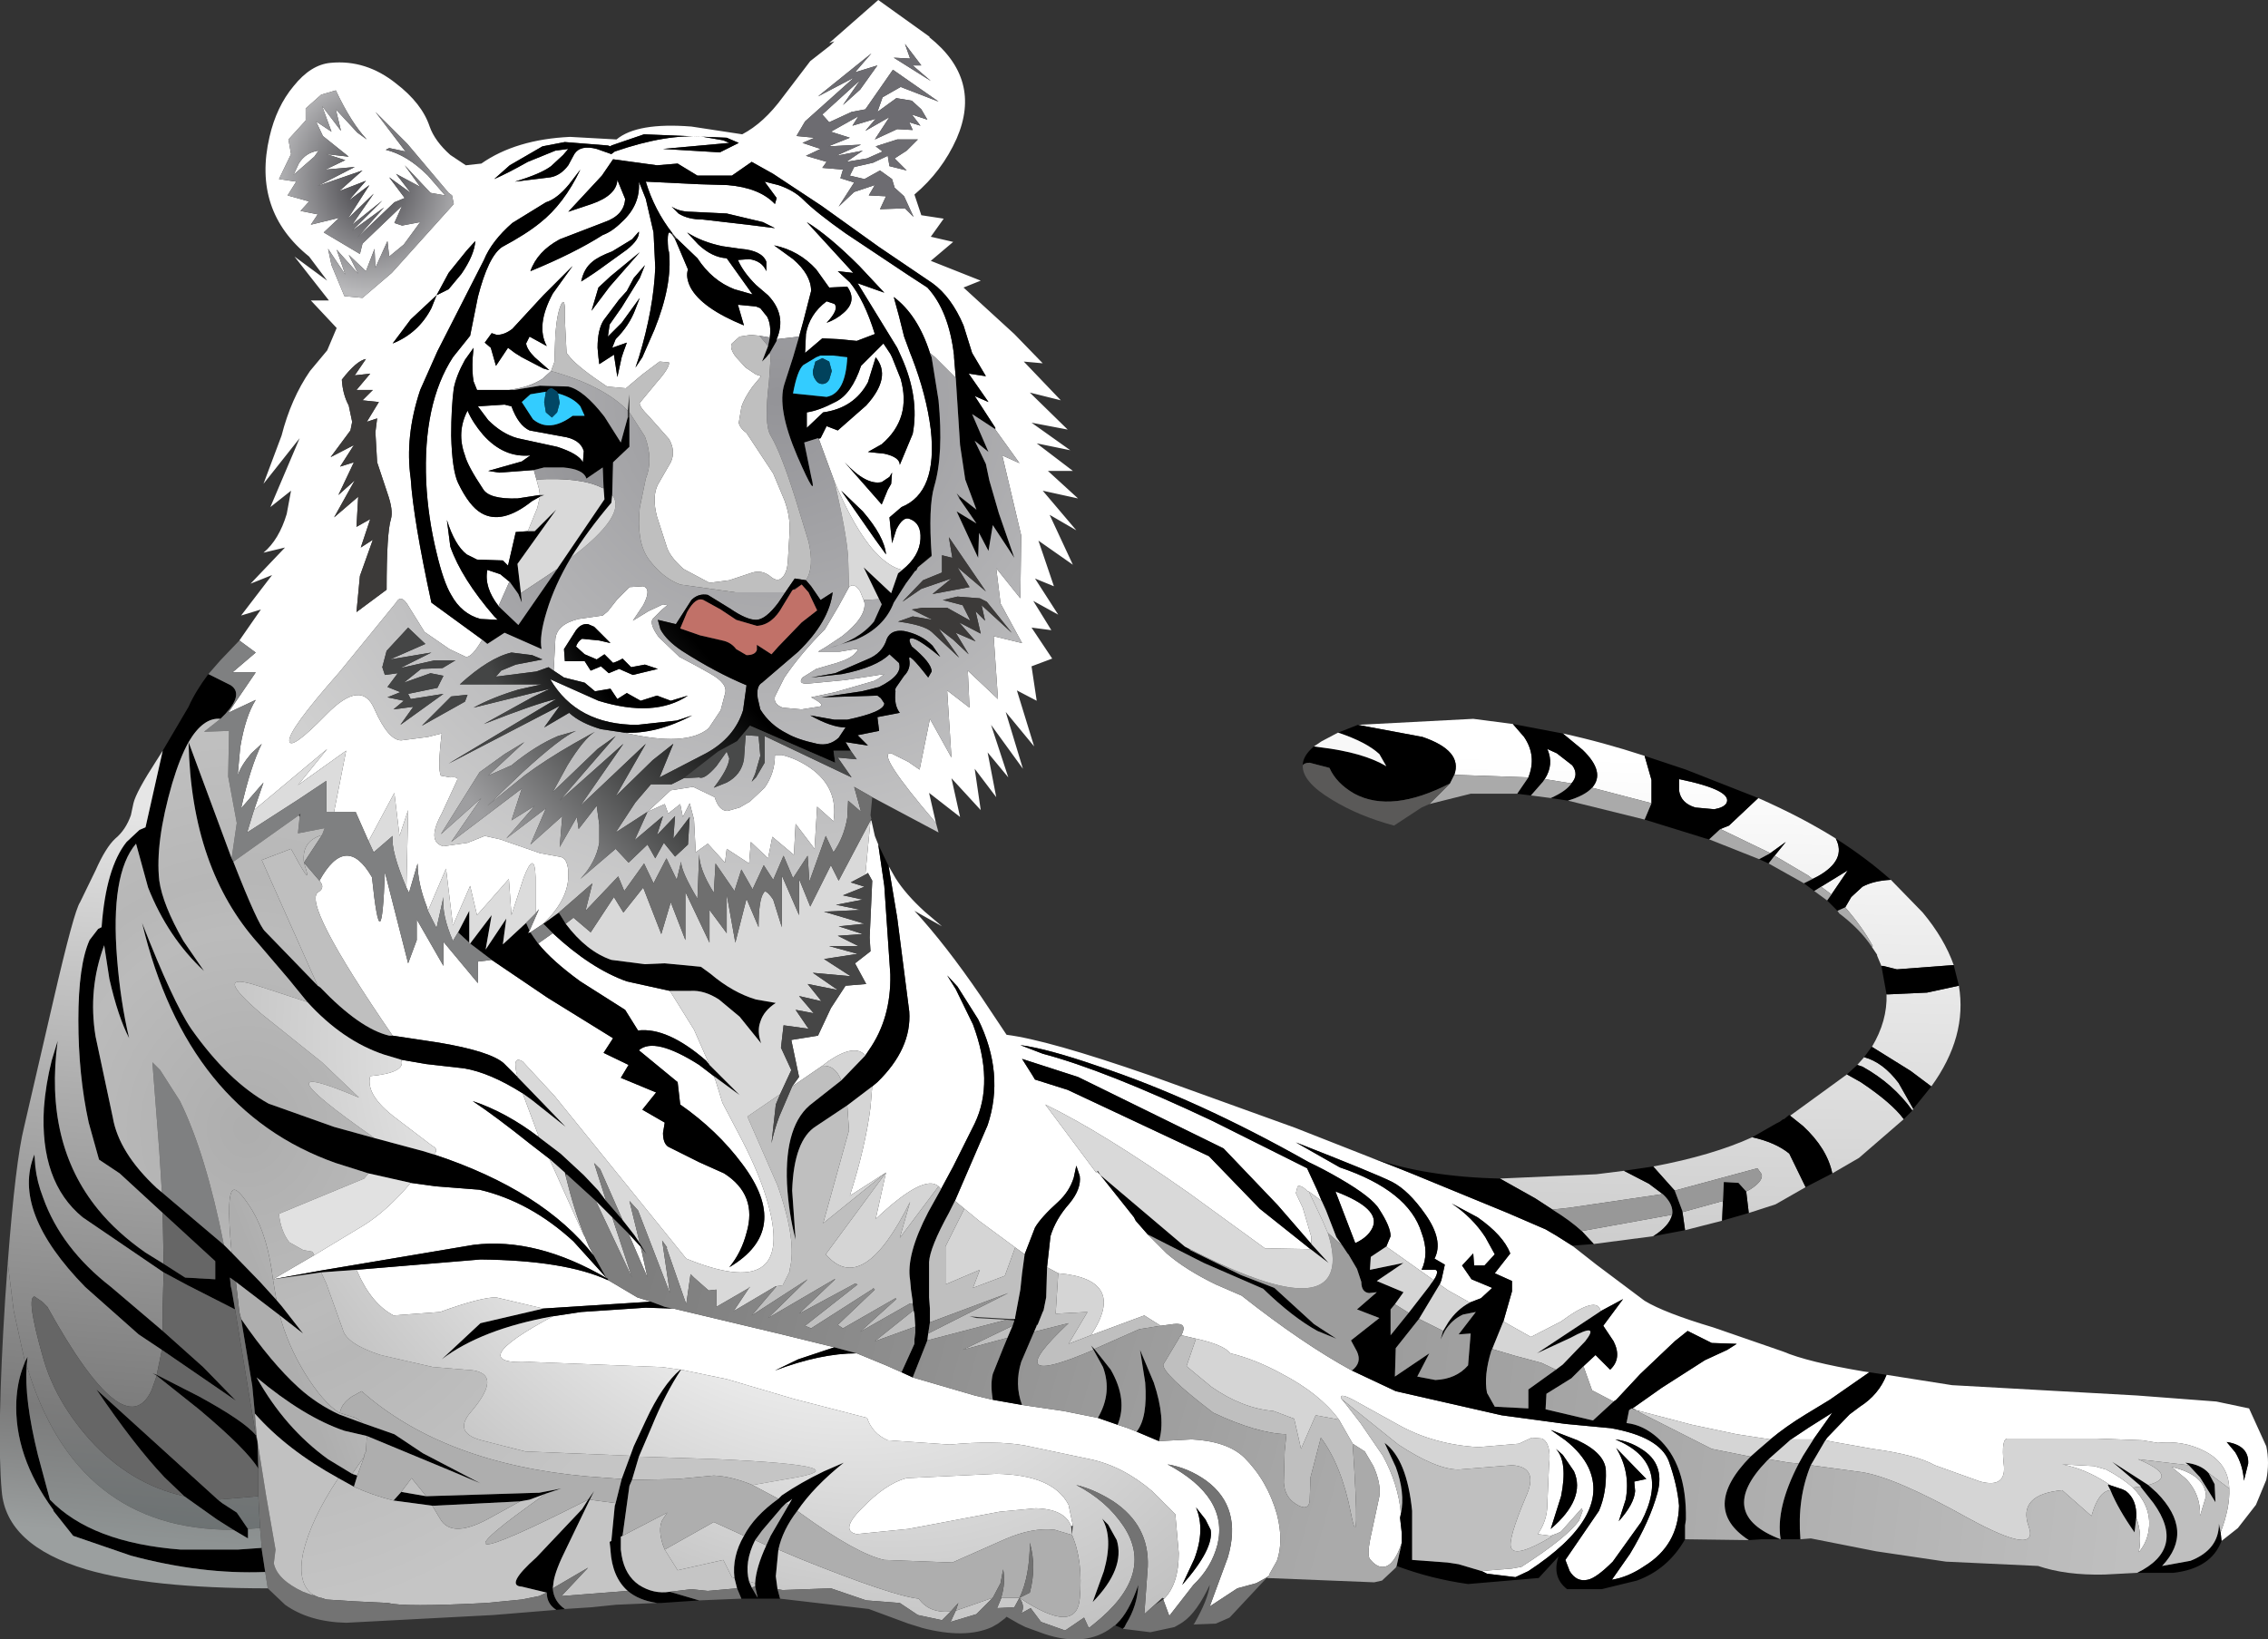 <?xml version="1.0" encoding="UTF-8" standalone="no"?>
<svg xmlns:xlink="http://www.w3.org/1999/xlink" height="95.2px" width="131.7px" xmlns="http://www.w3.org/2000/svg">
  <rect width="100%" height="100%" fill="#333333" stroke="none"/>
  <g transform="matrix(1.0, 0.0, 0.0, 1.0, -0.1, 22.95)">
    <use height="95.2" transform="matrix(1.0, 0.0, 0.0, 1.0, 0.1, -22.95)" width="131.7" xlink:href="#shape0"/>
  </g>
  <defs>
    <g id="shape0" transform="matrix(1.0, 0.0, 0.0, 1.0, -0.1, 22.95)">
      <path d="M19.6 -17.7 L18.75 -17.45 17.85 -16.65 17.85 -15.95 16.85 -14.85 17.0 -14.0 16.3 -12.55 17.3 -12.4 16.8 -11.6 18.05 -11.25 17.55 -10.7 18.55 -10.5 18.15 -9.9 19.8 -10.3 18.9 -9.45 21.0 -8.2 21.15 -8.8 23.45 -11.0 23.0 -10.0 23.45 -9.85 24.5 -10.05 23.55 -8.75 22.7 -8.05 22.6 -8.95 21.9 -7.4 21.85 -8.5 21.35 -7.2 20.35 -8.15 20.9 -7.05 19.65 -8.45 20.15 -7.0 19.15 -8.5 19.35 -7.55 20.1 -5.75 21.15 -5.65 22.85 -7.1 26.45 -11.1 26.35 -11.6 26.15 -11.75 23.75 -14.6 21.9 -16.45 23.65 -14.15 22.7 -14.35 22.5 -14.25 Q23.75 -13.95 24.95 -12.75 L25.95 -11.6 25.1 -11.75 23.6 -13.35 24.5 -12.1 23.1 -12.85 23.95 -11.75 22.7 -12.65 23.6 -11.45 23.0 -11.2 20.85 -9.15 22.4 -10.9 20.55 -9.55 22.3 -11.3 20.55 -9.9 21.8 -11.7 20.3 -10.25 21.55 -12.2 20.35 -11.3 21.35 -12.45 19.8 -11.85 21.15 -13.05 18.55 -12.15 20.7 -13.25 19.0 -13.1 20.15 -13.65 19.05 -14.0 20.35 -13.85 18.85 -15.05 18.45 -15.9 19.35 -15.3 18.8 -16.8 19.9 -15.35 19.6 -16.6 20.85 -15.25 21.4 -14.85 Q20.5 -15.8 19.6 -17.7 M14.0 14.25 L15.25 12.45 14.1 12.8 15.9 10.45 14.65 10.95 16.65 8.85 15.4 9.15 Q16.3 8.4 16.75 6.9 L17.0 5.55 15.8 6.5 17.5 2.5 15.4 5.15 16.45 2.35 Q17.0 0.2 18.1 -1.4 L19.1 -2.6 19.65 -3.9 18.15 -5.5 19.2 -5.5 17.2 -8.05 19.1 -6.65 18.05 -8.05 Q14.75 -10.7 15.75 -15.0 16.15 -16.75 17.15 -17.95 18.15 -19.2 19.3 -19.3 21.35 -19.5 23.1 -18.1 24.6 -16.95 25.05 -15.6 25.35 -14.75 26.25 -13.95 L27.15 -13.35 28.05 -13.45 Q30.05 -14.85 33.2 -15.0 L35.9 -14.85 Q37.1 -15.85 40.25 -15.6 L43.2 -15.15 Q44.45 -15.8 45.55 -17.3 L47.15 -19.4 48.3 -20.3 48.55 -20.55 48.25 -20.45 51.1 -22.95 54.1 -20.8 54.05 -20.8 Q57.15 -18.35 55.65 -14.9 54.8 -13.0 53.2 -11.65 L53.6 -10.45 54.9 -10.25 54.15 -9.2 55.45 -8.9 54.15 -7.8 57.05 -6.65 56.05 -6.25 59.0 -3.55 60.65 -1.85 59.55 -1.95 61.7 0.3 59.9 -0.15 62.1 2.0 60.0 1.6 62.25 3.2 60.3 2.8 62.4 4.4 60.95 4.4 62.7 6.0 60.65 5.55 62.6 7.85 61.05 6.95 62.4 9.85 60.4 8.45 61.3 11.1 60.2 10.65 61.55 12.75 60.1 11.95 61.15 13.65 60.0 13.5 61.2 15.3 60.0 15.75 60.3 17.75 59.15 17.15 60.15 20.4 58.5 18.4 59.5 21.7 57.65 19.15 58.65 22.2 57.45 20.75 57.95 23.35 56.7 21.7 57.05 24.1 55.35 22.25 55.85 24.5 54.05 23.1 54.45 24.85 Q50.9 20.7 51.85 20.8 L52.85 21.3 53.5 21.75 54.1 18.8 55.35 21.05 55.1 17.15 56.4 18.15 56.3 16.0 58.05 17.65 57.8 14.0 59.45 14.4 58.2 12.1 57.95 10.05 59.35 11.8 59.4 8.15 58.3 3.5 59.3 3.95 57.9 2.0 57.9 1.9 56.7 0.05 57.5 0.4 56.35 -1.25 57.35 -1.1 56.55 -2.45 56.05 -4.05 Q55.35 -5.7 54.25 -6.5 L51.15 -8.6 47.8 -11.0 45.0 -12.85 43.75 -13.55 42.6 -12.75 40.6 -12.75 39.45 -13.45 38.25 -13.35 35.7 -13.7 35.05 -12.75 33.1 -10.65 34.45 -11.1 Q35.9 -11.6 35.95 -12.5 L36.4 -11.4 Q36.35 -10.45 35.2 -10.05 L32.6 -9.05 Q31.3 -8.35 30.9 -7.2 33.45 -8.25 35.1 -9.3 35.65 -9.5 36.2 -10.05 37.3 -11.05 37.2 -12.4 L37.6 -11.4 38.05 -9.45 38.15 -7.4 Q38.05 -5.0 37.2 -2.2 L37.0 -1.6 37.4 -2.2 38.1 -3.8 Q39.15 -6.4 38.95 -8.3 L38.9 -8.5 Q38.8 -9.75 39.1 -9.35 L39.3 -9.05 39.35 -8.95 40.05 -7.3 Q39.9 -6.85 40.2 -6.25 40.85 -5.05 43.3 -4.05 L42.95 -5.25 44.0 -5.15 44.25 -5.05 44.65 -4.55 Q44.9 -4.05 44.8 -3.35 L44.2 -3.45 43.7 -3.5 43.05 -3.4 42.6 -3.0 Q42.45 -2.7 42.85 -2.2 L43.4 -1.6 44.0 -1.2 44.3 -1.1 43.8 -0.5 Q43.3 0.2 43.15 0.7 L43.0 1.6 Q43.05 1.9 43.45 2.2 L45.0 4.55 45.65 6.1 Q46.0 7.05 45.95 7.95 L45.85 9.65 Q45.8 10.4 45.45 10.65 45.2 10.85 44.8 10.5 44.35 10.15 43.8 10.3 L42.45 10.75 41.3 10.9 39.8 10.1 Q38.95 9.35 38.8 8.75 L38.25 7.05 Q37.95 5.9 38.3 5.2 L39.05 3.9 Q39.35 3.25 38.95 2.55 L37.8 1.25 Q37.2 0.65 37.25 0.45 L38.2 -0.7 Q39.0 -1.6 38.95 -1.9 L38.4 -1.95 37.4 -1.2 36.45 -0.4 35.35 -0.5 Q33.7 -1.6 33.2 -2.2 L33.0 -2.45 32.9 -4.4 Q32.95 -5.75 32.7 -5.3 32.45 -4.8 32.35 -3.55 L32.3 -2.2 32.3 -1.95 32.1 -1.4 31.6 -0.95 Q30.9 -0.5 29.95 -0.35 L29.65 -0.3 29.55 -0.3 29.45 -0.3 27.8 -0.3 27.6 -0.8 Q27.5 -1.35 27.55 -2.2 L27.6 -2.75 27.1 -2.05 Q26.6 -1.15 26.45 -0.4 26.3 0.75 26.3 2.35 26.35 4.35 26.7 5.1 27.35 6.45 28.05 6.85 29.25 7.55 31.0 6.15 L31.45 5.9 31.3 6.55 30.75 7.9 30.05 7.95 29.6 9.9 29.3 9.6 27.8 9.55 27.2 9.25 Q26.5 8.7 26.05 7.25 L26.25 8.8 Q26.9 10.65 28.8 12.85 L29.0 13.05 28.0 13.0 Q26.9 12.7 26.3 11.6 25.85 10.85 25.45 9.15 24.95 7.1 24.85 5.05 24.65 0.5 26.4 -2.2 L27.4 -3.45 27.85 -5.7 Q28.45 -8.05 29.25 -8.6 30.65 -9.35 31.45 -10.0 32.85 -11.1 33.8 -13.1 L33.15 -12.25 Q32.45 -11.4 31.8 -11.2 L29.85 -10.0 Q28.65 -8.95 28.2 -7.85 L25.5 -2.55 24.5 -0.3 Q23.6 2.4 23.95 4.85 24.1 7.2 25.15 12.05 L28.1 14.2 Q27.5 15.25 27.15 15.2 L26.2 14.75 24.75 13.75 23.85 12.3 Q23.4 11.5 23.1 12.05 L19.8 16.1 Q16.8 19.5 16.9 20.1 17.0 20.65 19.05 18.55 21.1 16.45 21.85 18.25 22.65 20.05 23.4 20.05 L24.95 19.85 25.75 19.65 Q25.5 21.7 25.7 22.1 L26.25 22.2 Q26.7 22.15 26.65 22.35 L25.75 24.3 Q24.85 25.95 25.85 26.2 L27.25 26.0 28.25 25.6 29.15 25.8 30.3 26.2 31.45 26.6 32.55 26.8 Q33.15 26.85 33.1 28.0 33.05 29.35 31.65 30.7 L31.2 31.0 30.9 31.2 30.75 31.25 30.85 31.1 31.4 29.85 31.2 30.1 31.2 28.0 Q31.15 26.35 30.5 28.05 L29.8 30.2 29.65 28.1 27.8 30.2 27.4 28.5 26.4 30.8 26.0 27.5 24.95 29.95 24.9 29.75 Q24.35 28.35 24.35 27.2 L23.85 28.9 23.7 28.6 23.8 24.1 23.3 25.6 23.0 23.1 21.5 25.9 20.75 24.2 19.5 24.2 20.2 20.65 17.4 22.65 19.1 20.55 14.85 24.1 15.4 22.5 14.1 24.0 Q14.65 21.55 15.3 20.25 L14.7 20.8 Q14.1 21.5 13.9 22.1 L14.05 20.45 Q14.35 18.65 14.95 17.7 L13.35 18.45 14.95 16.1 13.6 16.1 14.95 14.95 14.0 14.25 M50.65 24.7 L50.7 24.7 50.9 25.6 51.1 26.1 51.45 28.5 51.8 33.65 Q51.85 36.2 50.55 38.05 L50.35 38.35 Q49.75 37.65 48.25 38.65 L47.85 38.95 46.1 40.15 46.5 39.6 46.05 37.45 47.6 37.2 48.35 35.6 49.2 34.3 50.4 34.2 49.75 33.0 50.65 32.3 50.6 31.5 50.75 28.2 50.5 27.75 50.35 27.85 50.65 24.7 M51.7 27.35 L52.1 28.05 Q52.7 29.0 53.8 30.0 L54.8 30.85 53.2 29.95 Q55.0 31.9 57.05 34.9 L58.55 37.15 Q60.95 37.45 66.85 39.5 L75.3 42.55 79.75 44.3 Q81.35 44.9 83.15 45.65 L87.65 47.5 89.85 48.45 90.45 48.8 91.4 49.4 92.8 50.5 95.6 52.6 Q96.75 53.3 99.6 54.15 L103.65 55.55 Q105.05 56.15 108.3 56.7 L108.65 56.75 106.35 58.35 104.95 59.2 Q103.8 59.9 102.9 60.65 L100.95 60.35 98.35 59.8 95.3 59.0 95.1 58.95 95.05 58.9 94.9 58.85 96.6 57.65 99.1 56.05 100.4 55.45 100.95 55.1 99.5 55.05 98.1 54.35 97.35 54.95 95.35 56.85 93.95 58.35 93.8 58.45 92.55 57.8 92.05 56.4 92.75 55.75 93.6 56.6 Q94.3 55.95 93.8 54.95 L93.2 54.05 94.35 52.5 93.05 53.2 Q92.85 52.25 90.75 53.8 L89.0 54.7 87.4 53.8 87.5 53.45 87.9 52.05 87.9 51.45 86.9 51.0 87.8 49.85 Q87.4 48.8 85.9 47.75 L84.4 46.95 Q85.6 47.75 86.35 48.9 L86.9 49.9 86.3 50.55 85.7 50.55 85.65 49.85 85.0 50.55 85.55 51.35 86.75 51.85 86.1 52.45 85.45 52.7 84.2 52.0 83.7 51.65 83.8 51.4 84.0 50.5 83.4 50.15 Q83.95 49.1 82.85 47.55 81.9 46.2 80.95 45.7 79.95 45.2 75.35 43.4 L77.9 44.85 Q81.9 46.2 82.65 48.65 83.1 49.85 82.65 50.8 L83.45 50.8 Q83.65 50.85 83.45 51.25 L83.35 51.4 80.6 49.45 80.85 48.85 Q80.85 48.3 80.2 47.3 79.8 46.6 77.9 45.5 76.95 44.95 76.1 44.55 69.55 40.85 63.8 38.95 60.9 37.95 59.35 37.75 L60.65 38.25 Q64.25 39.2 70.5 42.15 L76.0 44.9 76.6 46.2 76.85 46.8 76.1 46.25 76.05 46.25 Q75.65 45.85 75.45 45.95 L75.35 46.35 75.75 47.2 76.25 48.9 76.25 49.3 74.3 47.05 71.15 43.75 62.7 39.6 59.45 38.55 60.05 39.5 60.2 39.75 62.1 40.35 70.3 44.2 73.25 47.25 76.2 49.6 73.55 49.55 69.15 46.35 Q64.1 42.8 60.8 41.2 L63.75 45.15 63.8 45.1 64.0 45.3 65.95 47.75 66.05 47.95 66.75 48.75 67.85 49.85 Q68.95 50.8 70.7 51.65 L72.2 52.3 Q75.75 55.1 78.6 56.65 L81.15 57.85 87.3 59.25 91.0 59.75 93.65 60.0 Q96.45 60.5 97.0 61.9 97.5 63.3 97.6 64.5 97.55 66.8 95.6 68.0 94.65 68.65 93.7 68.8 L94.75 67.3 Q95.9 65.4 96.35 63.75 96.8 62.05 95.4 61.2 94.7 60.75 93.9 60.65 97.2 62.0 95.4 65.45 L93.75 67.75 Q92.8 68.7 92.3 68.8 91.65 68.95 91.25 68.3 L91.0 67.65 92.95 64.8 Q93.4 63.75 93.35 62.45 93.3 61.45 91.7 60.7 L90.15 60.1 91.0 60.7 Q91.95 61.45 92.35 62.3 93.65 65.15 88.85 68.3 L88.1 68.65 86.45 68.45 86.15 68.3 86.65 68.25 87.9 68.15 88.45 68.05 Q91.1 66.35 91.8 65.35 L92.0 64.8 91.95 64.65 90.75 66.0 90.55 66.1 90.15 66.25 89.4 66.15 Q89.95 65.35 89.95 64.45 L90.05 62.15 Q90.2 60.9 89.65 60.6 L89.05 60.55 88.3 60.9 85.95 61.1 Q83.35 60.95 81.3 59.8 L78.95 58.5 Q77.8 57.85 78.0 58.3 L78.25 58.6 79.1 59.7 80.4 61.6 Q81.3 63.25 81.45 64.95 L81.4 65.2 81.5 66.1 81.5 66.15 81.5 66.65 Q81.05 68.0 80.45 68.05 80.05 68.1 79.65 67.6 79.45 67.35 79.75 66.05 L80.2 63.95 Q80.3 63.2 79.85 62.2 L79.35 61.35 78.65 60.9 77.85 59.5 Q76.75 58.0 74.55 56.85 73.0 56.0 71.55 55.65 71.15 55.15 69.55 54.8 L68.7 54.6 Q69.1 53.85 68.25 53.95 L67.5 54.05 66.55 53.45 63.45 54.6 Q65.6 51.35 61.55 51.0 L60.9 50.65 61.1 48.85 Q61.4 47.85 62.2 46.95 62.9 46.1 62.8 45.35 L62.6 44.75 62.45 45.45 Q62.2 46.25 61.55 46.85 60.55 47.75 60.2 48.35 L59.6 49.9 59.05 49.5 56.95 47.95 56.1 47.25 55.55 46.8 57.45 42.4 Q58.45 39.4 56.9 36.25 L55.7 34.35 55.1 33.7 55.6 34.5 56.6 36.55 Q57.85 39.9 56.7 42.3 L55.45 44.8 54.75 46.1 54.6 45.95 Q53.75 45.2 50.95 47.85 L51.55 45.15 49.45 46.5 Q50.35 43.7 50.65 41.35 L50.75 40.15 51.05 39.9 Q53.05 37.95 52.9 35.8 L52.2 30.35 51.7 27.35 M109.65 56.9 L113.45 57.5 124.2 58.1 128.8 58.45 130.7 58.85 131.7 61.05 Q131.9 62.0 131.7 63.0 L131.1 64.45 130.05 65.8 129.1 66.55 129.05 66.05 Q129.6 64.6 129.55 63.5 129.5 62.0 128.05 61.3 126.85 60.7 125.4 60.85 L124.5 60.7 121.85 60.6 118.7 60.6 116.7 60.6 Q116.3 60.55 116.45 62.05 116.65 63.5 115.1 63.1 L112.45 62.15 Q111.4 61.55 108.85 61.2 L106.6 60.8 106.1 60.7 106.2 60.55 107.5 59.2 108.1 58.75 Q109.2 58.05 109.65 56.9 M47.6 -17.35 L49.7 -18.45 46.85 -15.9 46.35 -15.05 47.4 -14.95 46.7 -14.65 47.75 -14.3 46.9 -13.9 48.1 -13.55 47.85 -13.2 49.05 -13.1 48.9 -12.6 49.7 -12.35 48.8 -10.95 49.7 -11.8 50.9 -12.2 50.55 -11.6 51.55 -11.55 51.2 -10.8 52.65 -10.85 53.15 -10.35 52.6 -11.55 52.05 -12.05 51.9 -12.55 51.2 -13.05 50.3 -12.55 49.45 -12.75 49.7 -13.25 50.8 -13.5 51.65 -13.9 51.75 -13.3 52.75 -13.05 52.05 -13.75 52.75 -14.2 53.4 -14.85 52.2 -14.85 50.95 -14.45 51.35 -14.15 50.45 -13.75 49.25 -13.55 50.2 -14.2 48.65 -13.9 50.1 -14.55 48.2 -14.45 49.45 -14.95 48.35 -15.3 49.95 -16.2 49.6 -15.65 50.95 -16.05 50.35 -15.35 51.75 -16.15 50.9 -14.85 52.2 -15.45 53.1 -15.4 52.9 -15.85 53.55 -15.65 53.05 -16.3 53.95 -16.0 53.6 -16.6 53.05 -17.1 52.15 -17.25 51.05 -16.45 51.35 -17.3 52.4 -17.9 54.6 -17.05 51.95 -18.9 50.35 -16.6 49.55 -16.45 48.25 -15.85 47.85 -16.3 50.05 -18.3 49.05 -16.85 50.05 -17.75 51.05 -19.15 49.75 -18.75 50.7 -19.85 47.6 -17.35 M53.1 -19.15 L53.6 -19.15 52.65 -20.4 52.95 -19.55 52.0 -19.6 54.15 -18.25 53.1 -19.15 M122.55 63.25 L122.4 63.15 Q121.15 62.35 119.85 62.1 L121.7 62.2 122.4 62.4 Q123.35 62.9 123.95 63.45 124.95 64.45 124.9 65.65 124.85 66.55 124.3 67.2 124.5 66.1 124.15 65.2 124.2 64.15 123.55 63.65 L123.35 63.55 122.6 63.3 122.55 63.25 M104.1 60.65 L105.15 59.95 106.5 59.1 105.4 60.65 104.2 60.65 104.1 60.65 M127.05 62.95 L126.2 62.25 Q128.15 62.7 128.2 63.95 L127.85 65.1 Q127.9 63.85 127.05 62.95 M129.4 60.8 L129.9 61.4 Q130.35 62.15 130.4 63.05 L130.65 62.05 Q130.7 61.0 129.4 60.8 M39.15 -9.4 Q38.1 -10.75 37.6 -12.4 L40.7 -12.25 42.35 -12.2 Q44.2 -12.05 45.1 -11.1 L45.2 -11.45 44.5 -12.4 45.3 -12.2 Q46.2 -11.9 46.75 -11.35 47.5 -10.6 49.2 -9.4 L52.8 -7.0 53.95 -6.25 Q55.2 -4.9 55.5 -2.3 L55.5 -2.2 55.6 -1.0 54.4 -2.2 54.1 -2.45 Q53.4 -4.65 52.0 -5.7 L52.3 -4.6 52.6 -3.4 52.95 -2.45 53.05 -2.2 Q53.9 0.0 54.15 2.0 54.55 5.65 52.45 6.5 L51.75 7.1 51.9 8.6 52.15 7.8 Q52.55 7.0 52.95 7.2 53.6 7.45 53.55 8.35 53.5 9.35 52.5 10.15 51.75 10.0 50.9 9.1 49.7 7.75 48.55 5.0 L47.65 2.55 47.75 2.5 48.1 1.8 48.75 2.05 50.4 0.6 Q51.9 -1.05 50.95 -2.2 L50.5 -0.75 Q49.7 0.75 47.9 1.0 L46.95 1.9 46.95 1.0 Q47.65 0.9 48.6 0.4 49.55 -0.05 50.1 -1.7 L51.4 -3.0 51.8 -2.4 51.9 -2.2 52.4 -0.95 Q53.05 1.35 51.3 2.85 L50.5 3.3 51.45 3.4 Q52.35 3.6 52.35 4.05 L53.1 2.25 Q53.5 0.15 52.45 -2.2 L52.2 -2.75 49.9 -6.5 51.45 -5.95 50.0 -7.5 Q48.25 -9.25 46.95 -10.05 L49.65 -7.1 48.75 -7.2 49.45 -6.55 Q50.3 -5.5 50.9 -3.55 L49.85 -3.15 48.85 -3.25 47.85 -3.3 46.85 -2.45 46.9 -3.55 Q47.1 -4.7 48.1 -5.45 L48.55 -5.3 Q48.85 -5.0 48.1 -4.2 48.65 -4.4 49.05 -4.75 49.9 -5.45 49.3 -6.3 L48.25 -6.25 47.5 -7.3 Q46.5 -8.4 45.05 -8.7 L46.15 -7.9 Q47.2 -7.0 47.2 -6.05 L46.75 -4.3 46.5 -3.4 45.2 -3.25 Q45.8 -4.65 44.7 -5.8 L44.0 -6.4 Q43.25 -7.15 42.95 -7.85 L43.6 -7.9 Q44.35 -7.8 44.6 -7.2 L44.6 -7.75 Q44.35 -8.4 43.1 -8.5 L42.05 -8.65 Q40.85 -8.9 40.0 -9.45 L40.65 -8.75 Q41.45 -8.0 42.3 -7.95 L43.8 -5.85 42.75 -6.15 Q41.45 -6.65 40.6 -7.95 L39.4 -9.1 39.15 -9.4 M42.1 -14.8 L42.45 -14.65 38.6 -14.3 41.9 -14.1 43.0 -14.65 42.3 -14.95 37.5 -15.15 35.6 -14.5 35.55 -14.45 35.4 -14.5 32.9 -14.7 31.6 -14.45 29.7 -13.35 28.8 -12.55 Q29.6 -12.9 30.75 -13.55 L32.35 -14.2 33.1 -14.3 32.8 -13.95 32.1 -13.3 Q31.5 -12.85 30.0 -12.4 L32.05 -12.65 Q32.65 -12.75 33.1 -13.35 L33.45 -14.0 Q33.8 -14.55 34.75 -14.3 L35.6 -14.0 35.8 -14.15 Q38.85 -15.2 40.95 -15.0 L42.1 -14.8 M39.5 -10.55 Q40.05 -10.2 40.9 -10.2 L43.5 -9.9 45.1 -9.7 44.4 -10.05 42.3 -10.55 40.25 -10.65 Q39.55 -10.65 39.1 -10.95 L39.5 -10.55 M37.2 -9.5 L36.8 -9.05 35.65 -8.35 Q34.85 -8.05 34.5 -7.75 34.0 -7.35 33.85 -6.6 34.65 -7.1 35.25 -7.55 L36.5 -8.45 Q37.25 -9.05 37.2 -9.5 M36.9 -6.8 L36.5 -6.05 36.05 -5.55 35.15 -4.35 Q34.8 -3.8 34.8 -2.75 L34.85 -2.2 34.9 -1.8 35.75 -2.35 35.95 -1.05 36.2 -2.2 36.3 -2.5 36.5 -3.05 35.65 -2.75 35.85 -3.25 Q36.65 -4.05 37.0 -5.0 L37.25 -5.65 36.2 -4.2 35.4 -3.4 35.5 -4.1 36.2 -5.1 37.25 -6.8 37.55 -7.55 36.9 -6.8 M34.85 -6.25 L34.45 -4.9 35.5 -6.3 37.25 -8.3 35.55 -6.9 34.85 -6.25 M29.05 12.25 Q28.2 11.15 28.4 10.15 L29.15 10.4 29.7 10.85 29.65 10.9 29.05 12.25 M31.25 4.9 L31.4 5.45 31.45 5.8 30.15 6.0 Q28.5 6.05 28.15 5.45 27.25 4.1 27.1 3.5 26.6 2.15 27.25 0.9 27.55 1.6 28.15 2.3 29.35 3.65 30.9 3.5 L30.4 3.85 28.45 4.4 29.1 4.5 31.1 4.35 31.25 4.9 M50.25 11.9 L50.3 12.05 Q50.4 12.9 49.0 14.0 L48.1 14.6 47.6 14.9 48.85 14.9 49.75 14.75 Q50.05 14.7 49.75 15.0 49.5 15.3 48.7 15.55 L47.5 15.9 46.7 16.4 Q46.4 16.8 47.05 16.75 L49.15 16.55 50.5 16.35 51.45 16.2 51.2 16.4 51.05 16.5 50.85 16.6 48.6 17.25 47.2 17.55 Q48.15 18.05 47.6 18.1 L46.65 18.25 45.55 18.15 Q45.0 17.95 45.1 17.5 L45.65 16.4 Q46.6 15.0 48.0 13.6 L48.8 12.25 49.4 11.15 Q49.7 10.85 50.05 11.4 L50.25 11.9 M51.75 4.75 L51.3 5.05 Q50.4 5.25 49.15 3.9 L51.3 6.35 51.65 5.5 51.85 5.15 51.9 4.5 51.75 4.75 M50.2 6.75 L48.95 5.55 50.9 8.35 51.55 9.25 Q51.45 8.2 50.2 6.75 M25.45 -5.8 L26.15 -6.15 26.9 -7.05 Q27.65 -8.15 27.7 -8.95 L27.2 -8.4 26.15 -7.1 25.45 -5.8 23.95 -4.4 22.9 -3.0 Q24.4 -3.6 25.15 -5.05 L25.45 -5.8 M33.35 -7.5 L31.65 -5.8 29.85 -3.85 Q29.4 -3.5 28.95 -3.5 L28.65 -3.6 28.25 -3.05 28.6 -2.75 28.9 -1.7 29.6 -2.75 30.0 -2.45 30.4 -2.2 31.65 -1.55 32.0 -1.45 31.15 -2.2 Q30.7 -2.65 30.65 -3.0 L30.85 -3.4 31.85 -2.85 Q31.2 -4.05 32.2 -5.9 L33.35 -7.5 M17.15 -12.8 L17.45 -13.45 Q17.85 -14.1 18.6 -14.2 L18.35 -13.85 17.15 -12.8 M21.6 -1.25 L20.7 -1.15 21.35 -2.1 Q20.8 -2.0 19.95 -0.9 20.0 -0.05 20.35 0.6 L20.55 1.55 20.45 2.05 19.3 3.6 20.65 2.9 19.85 4.15 20.65 3.9 19.75 5.8 20.7 4.95 19.5 7.1 20.9 5.9 20.8 7.65 21.6 7.2 21.05 8.85 21.75 8.4 21.0 10.5 20.8 12.6 22.55 11.3 Q22.55 8.0 22.8 7.2 22.95 6.7 22.6 5.7 L22.0 3.9 21.9 2.15 22.0 1.35 21.4 1.55 22.1 0.4 21.15 0.3 21.75 -0.3 20.8 -0.3 21.6 -1.25 M27.85 0.65 L29.4 0.55 29.8 0.65 Q30.2 1.75 30.85 2.05 L32.75 2.4 Q33.8 2.55 34.0 3.25 L33.95 3.9 Q33.7 3.4 32.45 3.0 L30.15 2.5 Q29.25 2.25 28.45 1.45 L27.85 0.65 M34.25 13.3 Q33.85 13.25 33.55 13.65 L32.85 14.75 32.9 15.45 34.05 15.45 34.4 16.0 35.0 15.75 35.45 16.15 36.05 15.9 36.85 16.25 38.3 15.9 37.55 15.65 36.75 15.8 36.25 15.3 Q36.0 15.45 35.7 15.55 L35.2 15.05 34.75 15.35 34.05 15.05 33.55 14.6 Q33.65 14.3 33.9 14.15 L34.9 14.25 35.55 14.4 34.6 13.45 34.25 13.3 M32.25 16.0 L32.35 14.15 Q32.45 13.3 33.7 13.0 L35.1 12.8 35.4 12.55 35.95 11.85 36.65 11.15 37.45 11.1 Q37.95 11.25 37.45 12.2 L36.85 13.1 37.75 12.55 38.6 12.15 38.85 12.2 38.55 12.45 38.0 13.0 Q37.8 13.3 38.35 14.05 L39.55 15.2 Q40.7 15.8 41.3 16.15 42.4 16.75 42.2 17.35 L41.95 18.3 41.25 19.35 Q39.95 20.45 36.35 19.6 38.2 19.7 40.3 18.6 L39.4 18.9 37.1 19.15 Q33.6 19.15 32.05 16.5 L34.85 17.75 Q38.1 18.75 40.05 17.45 L39.05 17.75 38.25 17.45 37.3 17.75 36.5 17.3 35.95 17.65 35.55 17.05 34.65 17.2 34.05 16.7 32.85 16.4 32.25 16.0 M22.9 37.2 Q17.55 29.4 18.6 28.85 19.0 28.6 18.65 28.2 20.2 25.4 21.7 28.0 22.25 33.3 22.45 27.7 L23.8 33.0 24.3 31.65 24.3 30.45 25.85 33.15 25.85 31.75 27.85 34.15 27.85 32.9 28.65 32.8 31.9 35.0 35.7 37.35 35.15 38.2 36.6 38.9 36.15 39.65 38.2 40.5 37.4 41.5 38.7 42.25 38.6 42.85 Q38.6 43.45 38.9 43.65 L40.7 44.55 42.15 45.2 Q44.1 46.45 43.45 48.65 43.15 49.8 42.45 50.65 46.1 48.5 43.2 44.65 41.75 42.7 39.6 41.2 L39.45 39.9 37.2 38.05 Q38.1 37.25 40.7 38.9 L41.55 39.55 41.65 39.8 42.05 41.1 43.1 43.1 Q44.3 45.4 44.75 47.15 46.2 52.7 39.95 50.15 L32.3 40.7 30.45 38.7 Q29.8 38.3 30.15 39.6 L29.35 38.8 Q28.55 38.1 25.55 37.6 L22.9 37.2 M27.4 31.85 L27.35 31.9 27.35 31.85 27.4 31.85 M39.0 34.6 L40.4 36.85 41.3 38.9 41.1 38.65 Q38.85 36.7 37.15 36.9 L36.4 35.7 33.8 34.05 Q32.15 32.85 31.35 31.85 L32.2 31.25 Q34.4 33.3 36.5 34.05 L39.0 34.6 M30.45 40.55 L31.4 43.1 Q29.5 41.65 27.55 41.0 28.9 41.9 30.9 43.5 L32.0 44.35 34.0 48.8 34.05 48.85 34.3 49.45 34.6 50.0 Q31.65 46.2 25.3 44.1 25.6 43.8 25.2 43.6 L23.1 42.0 Q21.3 40.65 21.6 39.55 23.7 39.35 23.4 38.6 L24.85 38.85 27.05 39.1 Q28.55 39.35 30.45 40.55 M40.4 24.65 L40.15 23.7 39.75 24.5 39.6 23.75 38.9 24.3 38.7 23.75 37.7 24.2 39.05 22.95 40.35 22.75 41.6 23.35 Q41.85 24.15 42.35 24.15 L43.05 23.95 43.65 23.6 44.5 22.8 Q45.1 21.95 45.1 20.9 L45.5 20.9 Q46.35 21.1 47.15 21.65 48.8 22.8 48.5 24.75 L47.55 23.9 47.4 26.35 46.3 24.9 46.2 26.7 44.95 25.65 44.7 26.9 43.7 25.95 43.6 27.2 42.3 26.35 42.2 27.15 41.2 26.05 40.5 26.55 40.4 24.65 M36.6 48.7 L37.3 49.45 37.7 51.25 36.6 48.7 M32.2 53.5 L33.85 53.25 37.6 53.0 39.15 53.05 39.2 53.05 45.5 54.55 48.55 55.3 46.45 56.0 45.1 56.65 Q47.75 55.65 49.85 55.65 L51.55 56.35 52.45 56.75 53.1 57.05 56.7 58.1 57.75 58.35 59.45 58.65 61.85 59.0 63.85 59.4 65.0 59.8 65.6 60.0 66.1 60.2 67.4 60.75 69.3 60.65 Q71.35 60.75 72.35 61.7 73.7 63.05 74.25 65.0 74.65 66.55 74.25 67.7 L73.8 68.5 73.8 68.55 73.6 68.7 73.05 69.0 71.95 69.3 70.35 70.35 71.4 67.5 Q72.25 64.6 70.15 63.05 69.1 62.3 67.9 62.1 71.45 64.0 70.8 66.75 70.45 68.1 69.4 69.1 L68.0 70.9 67.65 69.95 67.7 69.9 Q68.55 69.05 68.55 67.25 L68.35 65.0 67.0 63.65 Q65.3 62.2 63.4 61.8 L59.6 61.0 Q57.9 60.7 55.25 60.95 L51.65 60.7 Q50.75 60.3 50.45 59.4 L46.2 58.3 42.3 57.15 39.65 56.6 39.6 56.6 38.55 56.45 30.85 56.15 Q26.9 56.35 32.2 53.5 M37.9 52.65 L31.65 53.05 28.9 52.4 Q28.0 52.4 25.65 53.25 L22.95 53.45 Q21.65 52.75 20.85 50.9 L20.8 50.8 28.0 50.2 Q32.9 50.25 35.4 51.4 L35.5 51.45 36.85 52.25 37.1 52.4 37.9 52.65 M35.35 51.3 Q31.25 48.9 27.6 49.35 L18.7 50.85 15.95 51.35 18.35 49.95 21.25 48.2 Q22.6 47.35 23.95 45.75 L25.4 45.95 27.95 46.15 Q30.9 46.85 33.4 49.15 L35.3 51.25 35.35 51.3 M62.3 65.7 Q61.95 64.7 60.25 64.65 L58.15 64.85 52.85 65.85 49.85 66.15 Q48.85 65.95 50.15 64.65 51.55 63.2 52.75 62.9 L57.95 62.65 Q61.25 62.7 62.15 64.45 L62.4 65.65 62.3 65.7 M79.8 48.35 Q79.55 48.9 78.8 49.25 L77.65 46.25 Q80.3 47.25 79.8 48.35 M70.1 65.3 L69.55 64.6 Q70.1 65.9 69.45 67.6 L68.75 69.1 Q70.6 67.0 70.4 65.9 L70.1 65.3 M91.5 62.5 L90.85 61.55 90.45 61.2 Q91.15 61.95 90.75 63.95 L90.15 65.85 Q92.2 64.1 91.5 62.5 M94.5 64.15 L94.1 65.4 Q95.0 64.4 95.05 63.65 L95.0 63.1 95.7 62.95 93.95 61.15 Q94.8 62.55 94.5 64.15" fill="#ffffff" fill-rule="evenodd" stroke="none"/>
      <path d="M19.6 -17.7 Q20.5 -15.8 21.4 -14.85 L20.85 -15.25 19.6 -16.6 19.9 -15.35 18.8 -16.8 19.35 -15.3 18.45 -15.9 18.85 -15.05 20.35 -13.85 19.05 -14.0 20.15 -13.65 19.0 -13.1 20.7 -13.25 18.55 -12.15 21.15 -13.05 19.8 -11.85 21.35 -12.45 20.35 -11.3 21.55 -12.2 20.3 -10.25 21.8 -11.7 20.55 -9.9 22.3 -11.3 20.55 -9.55 22.4 -10.9 20.85 -9.15 23.0 -11.2 23.6 -11.45 22.7 -12.65 23.95 -11.75 23.1 -12.85 24.5 -12.1 23.6 -13.35 25.1 -11.75 25.95 -11.6 24.95 -12.75 Q23.75 -13.95 22.5 -14.25 L22.7 -14.35 23.65 -14.15 21.9 -16.45 23.75 -14.6 26.15 -11.75 26.35 -11.6 26.45 -11.1 22.85 -7.1 21.15 -5.65 20.1 -5.75 19.35 -7.55 19.15 -8.5 20.15 -7.0 19.65 -8.45 20.9 -7.05 20.35 -8.15 21.35 -7.2 21.85 -8.5 21.9 -7.4 22.6 -8.95 22.7 -8.05 23.55 -8.75 24.5 -10.05 23.45 -9.85 23.0 -10.0 23.45 -11.0 21.15 -8.8 21.0 -8.2 18.9 -9.45 19.8 -10.3 18.15 -9.9 18.55 -10.5 17.55 -10.7 18.05 -11.25 16.8 -11.6 17.3 -12.4 16.3 -12.55 17.0 -14.0 16.85 -14.85 17.85 -15.95 17.85 -16.65 18.75 -17.45 19.6 -17.7 M17.15 -12.8 L18.35 -13.85 18.6 -14.2 Q17.85 -14.1 17.45 -13.45 L17.15 -12.8" fill="url(#gradient0)" fill-rule="evenodd" stroke="none"/>
      <path d="M47.6 -17.35 L50.7 -19.85 49.75 -18.75 51.05 -19.15 50.05 -17.75 49.05 -16.85 50.05 -18.3 47.85 -16.3 48.25 -15.85 49.55 -16.45 50.35 -16.6 51.95 -18.9 54.6 -17.05 52.4 -17.9 51.35 -17.3 51.05 -16.45 52.15 -17.25 53.05 -17.1 53.6 -16.6 53.95 -16.0 53.05 -16.3 53.55 -15.65 52.9 -15.85 53.1 -15.4 52.2 -15.45 50.9 -14.85 51.75 -16.15 50.35 -15.35 50.95 -16.05 49.6 -15.65 49.95 -16.2 48.35 -15.3 49.45 -14.95 48.2 -14.45 50.1 -14.55 48.65 -13.9 50.2 -14.2 49.25 -13.55 50.45 -13.75 51.35 -14.15 50.95 -14.45 52.2 -14.85 53.4 -14.85 52.75 -14.2 52.05 -13.75 52.75 -13.05 51.75 -13.3 51.65 -13.9 50.8 -13.5 49.7 -13.25 49.45 -12.75 50.3 -12.55 51.2 -13.05 51.9 -12.55 52.05 -12.05 52.6 -11.55 53.15 -10.35 52.65 -10.85 51.2 -10.8 51.55 -11.55 50.55 -11.6 50.9 -12.2 49.7 -11.8 48.8 -10.95 49.7 -12.35 48.9 -12.6 49.05 -13.1 47.85 -13.2 48.1 -13.55 46.9 -13.9 47.75 -14.3 46.7 -14.65 47.4 -14.95 46.35 -15.05 46.85 -15.9 49.7 -18.45 47.6 -17.35 M53.1 -19.15 L54.15 -18.25 52.0 -19.6 52.95 -19.55 52.65 -20.4 53.6 -19.15 53.1 -19.15" fill="#6d6c71" fill-rule="evenodd" stroke="none"/>
      <path d="M87.2 45.5 L92.8 45.25 94.4 45.05 95.85 45.8 96.65 46.4 91.2 47.2 90.25 47.3 89.25 46.65 87.2 45.5 M96.1 44.8 Q99.55 44.15 101.85 43.1 103.2 43.4 104.0 44.05 L104.95 46.0 103.2 47.0 101.65 47.5 101.5 46.25 101.7 46.15 Q102.5 45.65 102.4 45.25 L102.15 44.9 97.35 46.2 96.1 44.8 M104.05 41.85 L107.35 39.45 108.15 39.9 Q109.95 41.1 110.65 42.05 L108.05 44.3 106.5 45.2 Q106.2 43.75 104.8 42.45 L104.05 41.85 M107.95 38.9 L108.35 38.45 Q109.45 38.75 110.35 39.95 L111.2 41.45 111.15 41.55 Q110.05 40.0 108.25 39.0 L107.95 38.9 M108.8 37.85 Q109.7 36.35 109.65 34.8 L109.8 34.8 112.0 34.7 113.85 34.3 Q114.35 37.25 112.25 40.15 L111.05 39.25 108.8 37.85 M109.35 33.15 L109.1 32.55 109.1 32.5 108.8 32.05 108.85 32.0 Q108.25 30.9 107.25 29.75 L107.6 29.15 108.25 28.55 Q108.9 28.2 109.9 28.15 L111.75 30.05 Q113.0 31.55 113.55 33.1 L110.25 33.35 109.45 33.15 109.35 33.15 M78.95 19.15 L85.65 18.8 87.95 19.1 88.6 19.85 Q89.35 20.95 88.85 22.2 L84.55 22.05 Q85.05 20.65 82.7 19.85 L78.95 19.15 M90.85 19.65 Q93.15 20.15 95.6 20.95 L96.0 22.35 96.0 23.7 92.55 22.8 Q93.35 21.9 92.0 20.6 L90.85 19.65 M102.2 23.4 Q104.7 24.5 106.7 25.75 107.35 27.0 105.65 27.95 L105.35 28.1 105.1 27.9 103.15 26.75 103.8 25.95 102.9 26.6 100.0 25.2 100.5 25.0 102.2 23.4 M100.1 47.95 L97.95 48.5 97.8 47.45 100.15 46.8 100.1 47.95 M96.1 48.85 L92.65 49.3 91.95 48.55 97.2 47.6 Q97.05 48.25 96.1 48.85 M97.6 22.95 L97.6 22.3 Q100.75 22.95 100.35 23.7 100.2 23.95 99.65 24.05 L98.55 23.95 Q97.7 23.7 97.6 22.95 M106.45 29.0 L105.85 28.55 107.4 27.6 106.45 29.0 M89.8 22.3 Q90.35 21.45 89.95 20.55 L90.5 20.8 91.4 21.5 Q91.8 22.05 91.35 22.55 L89.8 22.3" fill="url(#gradient1)" fill-rule="evenodd" stroke="none"/>
      <path d="M51.1 26.1 L51.7 27.35 52.2 30.35 52.9 35.8 Q53.05 37.95 51.05 39.9 L50.75 40.15 49.3 41.25 47.5 42.45 Q46.2 43.25 46.1 46.2 L46.3 49.05 Q45.9 47.55 45.8 45.8 45.65 42.3 47.3 41.1 L48.95 39.8 50.35 38.35 50.55 38.05 Q51.85 36.2 51.8 33.65 L51.45 28.5 51.1 26.1 M79.75 44.3 Q82.85 45.4 87.2 45.5 L89.25 46.65 90.25 47.3 Q91.3 47.95 91.95 48.55 L92.65 49.3 91.4 49.4 90.45 48.8 89.85 48.45 87.65 47.5 83.15 45.65 Q81.35 44.9 79.75 44.3 M94.4 45.05 L96.1 44.8 97.35 46.2 97.8 47.4 97.8 47.45 97.95 48.5 96.1 48.85 Q97.05 48.25 97.2 47.6 97.3 47.0 96.65 46.4 L95.85 45.8 94.4 45.05 M101.85 43.1 L103.25 42.3 103.45 42.2 103.65 42.05 103.7 42.05 104.0 41.8 104.05 41.85 104.8 42.45 Q106.2 43.75 106.5 45.2 L104.95 46.0 104.0 44.05 Q103.2 43.4 101.85 43.1 M107.35 39.45 L107.95 38.9 108.25 39.0 Q110.05 40.0 111.15 41.55 L110.65 42.05 Q109.95 41.1 108.15 39.9 L107.35 39.45 M108.35 38.45 L108.75 37.9 108.8 37.85 111.05 39.25 112.25 40.15 111.2 41.45 110.35 39.95 Q109.45 38.75 108.35 38.45 M109.65 34.8 L109.35 33.15 109.45 33.15 110.25 33.35 113.55 33.1 113.85 34.3 112.0 34.7 109.8 34.8 109.65 34.8 M106.8 29.95 L106.2 29.35 106.45 29.0 107.4 27.6 105.85 28.55 105.45 28.8 104.85 28.35 105.35 28.1 105.65 27.95 Q107.35 27.0 106.7 25.75 108.5 26.9 109.9 28.15 108.9 28.2 108.25 28.55 L107.6 29.15 107.25 29.75 106.8 29.95 M102.8 27.2 L102.25 26.95 102.9 26.6 103.8 25.95 103.15 26.75 102.8 27.2 M99.35 25.8 L99.15 25.75 95.6 24.65 96.0 23.7 96.0 22.35 95.6 20.95 98.0 21.75 102.2 23.4 100.5 25.0 100.0 25.2 99.35 25.8 M91.15 23.55 L90.15 23.4 Q91.05 23.0 91.35 22.55 91.8 22.05 91.4 21.5 L90.5 20.8 89.95 20.55 Q90.35 21.45 89.8 22.3 L89.7 22.45 89.0 23.25 88.2 23.15 88.85 22.2 Q89.35 20.95 88.6 19.85 L87.95 19.1 90.85 19.65 92.0 20.6 Q93.35 21.9 92.55 22.8 92.15 23.25 91.15 23.55 M75.75 21.5 Q75.75 20.95 76.4 20.4 L76.75 20.45 Q79.25 20.75 80.6 21.55 L80.2 20.85 Q79.45 20.15 77.8 19.6 L78.95 19.15 82.7 19.85 Q85.05 20.65 84.55 22.05 L84.3 22.55 Q80.9 24.3 78.75 23.15 77.7 22.55 77.3 21.65 L76.15 21.35 Q75.85 21.35 75.75 21.5 M101.65 47.5 L100.1 47.95 100.15 46.8 100.2 45.7 101.05 45.75 101.5 46.25 101.65 47.5 M108.65 56.75 L109.65 56.9 Q109.2 58.05 108.1 58.75 L107.5 59.2 106.2 60.55 106.1 60.7 105.25 62.15 Q104.45 64.1 104.65 66.45 L103.5 66.45 102.4 66.45 101.65 66.5 Q98.8 64.65 101.75 61.65 L102.2 61.25 102.9 60.65 Q103.8 59.9 104.95 59.2 L106.35 58.35 108.65 56.75 M129.1 66.55 Q128.5 68.15 126.3 68.4 L124.2 68.4 Q127.05 67.0 125.15 64.35 L124.4 63.4 124.4 63.35 122.75 61.95 124.85 63.3 125.35 63.75 Q127.55 66.0 125.65 68.0 L127.3 67.7 Q128.95 67.05 128.95 65.55 L129.05 66.05 129.1 66.55 M97.95 66.45 Q96.95 68.2 95.15 68.85 L93.1 69.35 91.1 69.35 Q90.2 68.65 90.6 67.45 L89.45 68.7 85.35 69.05 Q83.2 68.75 81.2 68.0 L81.5 66.65 81.5 66.15 81.5 66.1 81.4 65.2 81.45 64.95 Q81.7 63.75 81.15 62.25 L80.5 60.85 Q81.8 61.8 82.1 64.8 L82.1 67.65 84.15 67.8 84.8 67.9 86.15 68.3 86.45 68.45 88.1 68.65 88.85 68.3 Q93.65 65.15 92.35 62.3 91.95 61.45 91.0 60.7 L90.15 60.1 91.7 60.7 Q93.3 61.45 93.35 62.45 93.4 63.75 92.95 64.8 L91.0 67.65 91.25 68.3 Q91.65 68.95 92.3 68.8 92.8 68.7 93.75 67.75 L95.4 65.45 Q97.2 62.0 93.9 60.65 94.7 60.75 95.4 61.2 96.8 62.05 96.35 63.75 95.9 65.4 94.75 67.3 L93.7 68.8 Q94.65 68.65 95.6 68.0 97.55 66.8 97.6 64.5 97.5 63.3 97.0 61.9 96.45 60.5 93.65 60.0 L91.0 59.75 87.3 59.25 81.15 57.85 78.6 56.65 Q79.2 56.2 78.9 55.55 L78.55 54.9 80.2 53.6 78.9 53.1 80.05 52.1 79.6 52.15 Q79.15 52.1 79.15 51.5 L78.9 50.75 78.4 49.9 78.35 49.85 78.05 49.4 77.7 48.9 77.1 47.35 76.85 46.8 76.6 46.2 76.0 44.9 70.5 42.15 Q64.25 39.2 60.65 38.25 L59.35 37.75 Q60.9 37.95 63.8 38.95 69.55 40.85 76.1 44.55 76.95 44.95 77.9 45.5 79.8 46.6 80.2 47.3 80.85 48.3 80.85 48.85 L80.6 49.45 79.7 50.05 79.65 50.8 81.6 50.4 80.05 51.45 81.6 52.1 81.1 52.8 80.85 53.1 80.85 54.6 81.9 53.3 83.1 51.75 83.2 51.6 83.35 51.4 83.45 51.25 Q83.65 50.85 83.45 50.8 L82.65 50.8 Q83.1 49.85 82.65 48.65 81.9 46.2 77.9 44.85 L75.35 43.4 Q79.95 45.2 80.95 45.7 81.9 46.2 82.85 47.55 83.95 49.1 83.4 50.15 L84.0 50.5 83.8 51.4 83.7 51.65 82.5 53.65 81.15 55.35 81.1 57.0 83.1 55.65 82.4 57.0 83.45 57.2 Q84.65 57.15 85.35 56.35 L85.5 54.5 84.8 54.55 85.8 53.25 85.05 53.4 Q84.4 53.7 84.0 54.35 L83.75 54.85 83.9 54.35 84.2 53.85 Q84.7 53.1 85.45 52.7 L86.1 52.45 86.75 51.85 85.55 51.35 85.0 50.55 85.65 49.85 85.7 50.55 86.3 50.55 86.9 49.9 86.35 48.9 Q85.6 47.75 84.4 46.95 L85.9 47.75 Q87.4 48.8 87.8 49.85 L86.9 51.0 87.9 51.45 87.9 52.05 87.5 53.45 87.4 53.8 86.75 55.4 86.7 55.5 Q86.25 56.95 86.45 57.95 L86.9 58.75 88.85 58.85 88.85 57.75 90.45 56.6 90.85 56.3 92.15 54.95 Q93.05 53.8 91.3 54.75 L89.35 55.65 93.05 53.2 94.35 52.5 93.2 54.05 93.8 54.95 Q94.3 55.95 93.6 56.6 L92.75 55.75 92.05 56.4 91.35 57.1 89.9 58.0 89.85 58.9 92.6 59.55 93.8 58.45 93.95 58.35 95.35 56.85 97.35 54.95 98.1 54.35 99.5 55.05 100.95 55.1 100.4 55.45 99.1 56.05 96.6 57.65 94.9 58.85 94.85 58.85 94.7 58.95 94.55 59.7 Q95.5 59.8 96.35 60.55 98.05 62.05 98.0 65.3 L97.95 65.65 97.95 66.45 M65.3 71.65 L65.1 71.55 64.85 71.45 64.95 71.35 Q65.65 70.7 66.2 69.1 66.15 70.3 65.5 71.35 L65.4 71.55 65.3 71.65 M45.4 69.9 L44.75 69.9 44.1 69.9 43.15 69.9 42.9 69.3 42.75 68.7 Q42.6 67.45 43.3 66.25 43.9 65.1 45.3 64.1 L45.5 63.9 Q46.6 63.15 47.95 62.5 L49.1 62.0 Q47.35 63.4 46.4 64.8 45.55 65.9 45.3 67.05 L45.15 68.6 45.25 69.35 45.4 69.9 M40.7 70.0 L38.5 70.15 38.25 70.15 Q37.2 70.0 36.55 69.45 35.65 68.65 35.55 67.1 L35.55 67.05 35.5 66.6 35.6 66.55 35.8 64.5 35.85 64.35 36.2 62.95 36.7 61.6 36.9 61.05 37.6 59.55 Q38.55 57.5 39.6 56.6 L39.65 56.6 Q38.75 57.95 37.95 59.9 L37.2 61.65 36.8 63.0 36.65 63.35 36.25 66.25 36.15 66.3 36.15 67.0 36.15 67.05 36.2 67.4 Q36.4 68.55 37.2 69.1 38.05 69.65 39.0 69.5 L40.7 70.0 M32.9 70.5 L32.4 70.55 Q31.85 70.2 31.85 69.55 L30.4 69.2 Q29.4 69.15 31.25 67.5 L33.9 64.7 34.25 64.15 34.6 63.65 34.35 64.15 33.0 66.95 Q32.35 68.25 32.25 68.9 L32.2 69.3 Q32.25 70.05 32.9 70.5 M9.55 20.65 L11.05 18.1 Q11.45 17.2 12.2 16.2 L13.5 16.85 Q14.25 17.35 13.2 18.5 L12.9 18.8 Q11.9 18.7 11.05 20.15 L13.55 26.9 13.65 27.1 Q15.1 30.8 15.5 31.15 L18.55 34.3 18.7 34.4 Q21.0 36.8 22.7 37.2 L22.9 37.2 25.55 37.6 Q28.55 38.1 29.35 38.8 L30.15 39.6 31.6 41.1 32.95 42.5 31.0 40.95 30.45 40.55 Q28.55 39.35 27.05 39.1 L24.85 38.85 23.4 38.6 22.4 38.3 Q20.0 37.5 17.95 35.25 L16.85 33.9 15.1 31.85 Q11.2 27.5 11.05 20.15 10.55 21.05 10.1 22.55 9.1 26.0 9.35 28.2 9.55 29.6 10.75 31.7 L11.95 33.45 Q9.85 31.5 8.7 28.6 L8.0 26.05 Q6.5 27.8 6.9 32.75 7.1 35.25 7.6 37.35 6.95 36.1 6.45 33.9 L6.15 31.95 Q5.2 34.5 5.65 37.25 L6.65 41.95 Q7.0 44.0 9.2 46.05 L9.5 46.3 13.1 49.35 13.25 49.5 13.55 49.8 15.2 51.5 16.15 52.55 16.45 52.9 17.7 54.5 16.35 53.45 13.8 51.5 13.45 51.25 13.5 51.75 13.55 51.95 13.75 53.1 11.0 51.7 9.6 50.95 4.9 47.75 Q2.4 45.7 2.65 41.4 2.75 40.05 3.1 38.65 L3.45 37.5 Q2.65 43.45 5.8 47.3 6.9 48.65 8.55 49.8 L9.6 50.45 10.85 51.25 12.6 51.35 12.6 50.3 9.55 47.5 7.05 45.2 5.85 44.4 5.25 42.25 Q4.65 39.5 4.65 36.3 4.65 33.1 5.3 31.65 L5.8 31.0 6.0 30.9 Q6.25 27.45 7.45 25.95 L8.2 25.25 8.55 25.1 9.55 20.65 M30.85 31.1 L30.75 31.25 30.9 31.2 31.1 31.5 31.35 31.85 Q32.15 32.85 33.8 34.05 L36.4 35.7 37.15 36.9 Q38.85 36.7 41.1 38.65 L41.3 38.9 43.05 40.65 41.55 39.55 40.7 38.9 Q38.1 37.25 37.2 38.05 L39.45 39.9 39.6 41.2 Q41.75 42.7 43.2 44.65 46.1 48.5 42.45 50.65 43.15 49.8 43.45 48.65 44.1 46.45 42.15 45.2 L40.7 44.55 38.9 43.65 Q38.6 43.45 38.6 42.85 L38.7 42.25 37.4 41.5 38.2 40.5 36.15 39.65 36.6 38.9 35.15 38.2 35.7 37.35 31.9 35.0 28.65 32.8 27.4 31.85 28.65 30.2 28.3 32.2 29.5 30.4 29.3 31.9 30.65 30.65 30.85 31.1 M28.1 14.2 L25.15 12.05 Q24.1 7.2 23.95 4.85 23.6 2.4 24.5 -0.3 L25.5 -2.55 28.2 -7.85 Q28.65 -8.95 29.85 -10.0 L31.8 -11.2 Q32.45 -11.4 33.15 -12.25 L33.8 -13.1 Q32.85 -11.1 31.45 -10.0 30.65 -9.35 29.25 -8.6 28.45 -8.05 27.85 -5.7 L27.4 -3.45 26.4 -2.2 Q24.65 0.5 24.85 5.05 24.95 7.1 25.45 9.15 25.85 10.85 26.3 11.6 26.9 12.7 28.0 13.0 L29.0 13.05 28.8 12.85 Q26.9 10.65 26.25 8.8 L26.05 7.25 Q26.5 8.7 27.2 9.25 L27.8 9.55 29.3 9.6 29.6 9.9 30.05 7.95 30.75 7.9 31.15 7.9 32.4 6.65 30.15 9.8 30.35 11.5 30.4 12.05 30.2 11.55 29.7 10.85 29.15 10.4 28.4 10.15 Q28.2 11.15 29.05 12.25 L29.2 12.4 30.2 13.35 32.45 10.1 35.2 6.05 35.15 5.4 35.1 4.2 34.15 4.85 Q34.0 4.3 32.8 4.2 L31.7 4.2 31.1 4.35 29.1 4.5 28.45 4.4 30.4 3.85 30.9 3.5 Q29.35 3.65 28.15 2.3 27.55 1.6 27.25 0.9 26.6 2.15 27.1 3.5 27.25 4.1 28.15 5.45 28.5 6.05 30.15 6.0 L31.45 5.8 31.45 5.9 31.0 6.15 Q29.25 7.55 28.05 6.85 27.35 6.45 26.7 5.1 26.35 4.35 26.3 2.35 26.3 0.75 26.45 -0.4 26.6 -1.15 27.1 -2.05 L27.6 -2.75 27.55 -2.2 Q27.5 -1.35 27.6 -0.8 L27.8 -0.3 29.45 -0.3 29.55 -0.3 29.65 -0.3 29.95 -0.3 31.45 -0.55 33.1 -0.5 Q34.0 -0.3 35.2 1.25 L36.15 2.75 36.55 1.3 36.65 1.3 36.65 3.0 35.7 3.9 35.65 5.8 35.6 6.25 Q34.2 7.9 33.25 9.45 32.3 11.05 31.85 12.55 31.4 14.0 31.55 14.75 L29.4 13.8 28.4 14.45 28.1 14.2 M44.8 -3.35 Q44.9 -4.05 44.65 -4.55 L44.25 -5.05 44.0 -5.15 42.95 -5.25 43.3 -4.05 Q40.85 -5.05 40.2 -6.25 39.9 -6.85 40.05 -7.3 L39.35 -8.95 39.3 -9.05 39.4 -9.1 40.6 -7.95 Q41.45 -6.65 42.75 -6.15 L43.8 -5.85 42.3 -7.95 Q41.45 -8.0 40.65 -8.75 L40.0 -9.45 Q40.85 -8.9 42.05 -8.65 L43.1 -8.5 Q44.35 -8.4 44.6 -7.75 L44.6 -7.2 Q44.35 -7.8 43.6 -7.9 L42.95 -7.85 Q43.25 -7.15 44.0 -6.4 L44.7 -5.8 Q45.8 -4.65 45.2 -3.25 L45.2 -3.15 44.8 -2.45 44.6 -2.2 44.35 -1.95 44.45 -2.2 44.7 -2.85 44.8 -3.35 M39.1 -9.35 Q38.8 -9.75 38.9 -8.5 L38.95 -8.3 Q39.15 -6.4 38.1 -3.8 L37.4 -2.2 37.0 -1.6 37.2 -2.2 Q38.05 -5.0 38.15 -7.4 L38.05 -9.45 37.6 -11.4 37.2 -12.4 Q37.3 -11.05 36.2 -10.05 35.65 -9.5 35.1 -9.3 33.45 -8.25 30.9 -7.2 31.3 -8.35 32.6 -9.05 L35.2 -10.05 Q36.35 -10.45 36.4 -11.4 L35.95 -12.5 Q35.9 -11.6 34.45 -11.1 L33.1 -10.65 35.05 -12.75 35.7 -13.7 38.25 -13.35 39.45 -13.45 40.6 -12.75 42.6 -12.75 43.75 -13.55 45.0 -12.85 47.8 -11.0 51.15 -8.6 54.25 -6.5 Q55.35 -5.7 56.05 -4.05 L56.55 -2.45 57.35 -1.1 56.35 -1.25 57.5 0.4 56.7 0.05 57.9 1.9 57.85 1.95 56.55 1.1 57.5 3.3 56.7 2.65 57.35 4.0 57.55 4.95 58.1 6.85 59.0 9.45 57.75 7.55 57.5 9.05 56.95 8.0 56.9 9.45 55.65 6.75 56.8 7.45 55.8 6.0 55.85 5.9 56.8 6.65 56.15 4.9 55.85 2.9 55.6 -1.0 55.5 -2.2 55.5 -2.3 Q55.2 -4.9 53.95 -6.25 L52.8 -7.0 49.2 -9.4 Q47.5 -10.6 46.75 -11.35 46.2 -11.9 45.3 -12.2 L44.5 -12.4 45.2 -11.45 45.1 -11.1 Q44.2 -12.05 42.35 -12.2 L40.7 -12.25 37.6 -12.4 Q38.1 -10.75 39.15 -9.4 L39.1 -9.35 M97.6 22.95 Q97.7 23.7 98.55 23.95 L99.65 24.05 Q100.2 23.95 100.35 23.7 100.75 22.95 97.6 22.3 L97.6 22.95 M122.65 63.6 L122.5 63.3 122.6 63.3 123.35 63.55 123.55 63.65 Q124.2 64.15 124.15 65.2 L124.05 66.05 Q123.1 64.7 122.65 63.6 M127.2 62.15 L127.0 62.0 Q127.9 62.1 128.35 62.6 L128.7 63.25 128.75 64.3 127.85 62.85 127.2 62.15 M102.8 61.8 L102.7 61.9 Q99.7 65.0 103.5 66.45 103.2 64.65 104.55 62.05 L104.8 61.6 105.4 60.65 106.5 59.1 105.15 59.95 104.1 60.65 102.8 61.8 M129.4 60.8 Q130.7 61.0 130.65 62.05 L130.4 63.05 Q130.35 62.15 129.9 61.4 L129.4 60.8 M46.5 -3.4 L46.75 -4.3 47.2 -6.05 Q47.2 -7.0 46.15 -7.9 L45.05 -8.7 Q46.5 -8.4 47.5 -7.3 L48.25 -6.25 49.3 -6.3 Q49.9 -5.45 49.05 -4.75 48.65 -4.4 48.1 -4.2 48.85 -5.0 48.55 -5.3 L48.1 -5.45 Q47.1 -4.7 46.9 -3.55 L46.85 -2.45 47.85 -3.3 48.85 -3.25 49.85 -3.15 50.9 -3.55 Q50.3 -5.5 49.45 -6.55 L48.75 -7.2 49.65 -7.1 46.95 -10.05 Q48.25 -9.25 50.0 -7.5 L51.45 -5.95 49.9 -6.5 52.2 -2.75 52.45 -2.2 Q53.5 0.15 53.1 2.25 L52.35 4.05 Q52.35 3.6 51.45 3.4 L50.5 3.3 51.3 2.85 Q53.05 1.35 52.4 -0.95 L51.9 -2.2 51.8 -2.4 51.4 -3.0 50.1 -1.7 Q49.55 -0.05 48.6 0.4 47.65 0.9 46.95 1.0 L46.95 1.9 47.9 1.0 Q49.7 0.75 50.5 -0.75 L50.95 -2.2 Q51.9 -1.05 50.4 0.6 L48.75 2.05 48.1 1.8 47.75 2.5 47.6 2.5 46.8 2.75 47.2 4.7 Q47.6 6.3 46.4 3.55 45.2 0.75 45.65 -0.65 L46.15 -2.2 46.5 -3.4 M52.5 10.15 Q53.5 9.35 53.55 8.35 53.6 7.45 52.95 7.2 52.55 7.0 52.15 7.8 L51.9 8.6 51.75 7.1 52.45 6.5 Q54.55 5.65 54.15 2.0 53.9 0.0 53.05 -2.2 L52.95 -2.45 52.6 -3.4 52.3 -4.6 52.0 -5.7 Q53.4 -4.65 54.1 -2.45 L54.2 -2.2 54.6 0.3 Q54.9 3.45 54.35 5.3 54.0 6.5 54.2 9.3 L53.4 10.0 53.3 10.2 53.25 10.2 52.7 10.95 52.0 12.05 Q51.45 13.5 49.8 14.2 L48.2 14.7 Q49.95 14.25 50.85 13.15 L51.3 12.15 51.15 11.85 50.25 10.0 51.85 11.5 52.25 10.35 52.5 10.15 M42.1 -14.8 L40.95 -15.0 Q38.85 -15.2 35.8 -14.15 L35.6 -14.0 34.75 -14.3 Q33.8 -14.55 33.45 -14.0 L33.1 -13.35 Q32.65 -12.75 32.05 -12.65 L30.0 -12.4 Q31.5 -12.85 32.1 -13.3 L32.8 -13.95 33.1 -14.3 32.35 -14.2 30.75 -13.55 Q29.6 -12.9 28.8 -12.55 L29.7 -13.35 31.6 -14.45 32.9 -14.7 35.4 -14.5 35.55 -14.45 35.6 -14.5 37.5 -15.15 42.3 -14.95 43.0 -14.65 41.9 -14.1 38.6 -14.3 42.45 -14.65 42.1 -14.8 M39.5 -10.55 L39.1 -10.95 Q39.55 -10.65 40.25 -10.65 L42.3 -10.55 44.4 -10.05 45.1 -9.7 43.5 -9.9 40.9 -10.2 Q40.05 -10.2 39.5 -10.55 M37.2 -9.5 Q37.25 -9.05 36.5 -8.45 L35.25 -7.55 Q34.65 -7.1 33.85 -6.6 34.0 -7.35 34.5 -7.75 34.85 -8.05 35.65 -8.35 L36.8 -9.05 37.2 -9.5 M36.9 -6.8 L37.55 -7.55 37.25 -6.8 36.2 -5.1 35.5 -4.1 35.4 -3.4 36.2 -4.2 37.25 -5.65 37.0 -5.0 Q36.65 -4.05 35.85 -3.25 L35.65 -2.75 36.5 -3.05 36.3 -2.5 36.2 -2.2 35.95 -1.05 35.75 -2.35 34.9 -1.8 34.85 -2.2 34.8 -2.75 Q34.8 -3.8 35.15 -4.35 L36.05 -5.55 36.5 -6.05 36.9 -6.8 M34.85 -6.25 L35.55 -6.9 37.25 -8.3 35.5 -6.3 34.45 -4.9 34.85 -6.25 M47.75 -2.3 L47.5 -2.2 47.25 -2.05 47.0 -1.9 46.75 -1.75 Q46.4 -1.45 46.15 -0.1 L48.1 0.1 Q49.2 -0.1 49.3 -2.2 L48.45 -2.3 47.75 -2.3 M51.75 4.75 L51.9 4.5 51.85 5.15 51.65 5.5 51.3 6.35 49.15 3.9 Q50.4 5.25 51.3 5.05 L51.75 4.75 M50.2 6.75 Q51.45 8.2 51.55 9.25 L50.9 8.35 48.95 5.55 50.2 6.75 M25.45 -5.8 L26.15 -7.1 27.2 -8.4 27.7 -8.95 Q27.65 -8.15 26.9 -7.05 L26.15 -6.15 25.45 -5.8 25.15 -5.05 Q24.4 -3.6 22.9 -3.0 L23.95 -4.4 25.45 -5.8 M33.35 -7.5 L32.2 -5.9 Q31.2 -4.05 31.85 -2.85 L30.85 -3.4 30.65 -3.0 Q30.7 -2.65 31.15 -2.2 L32.0 -1.45 31.65 -1.55 30.4 -2.2 30.0 -2.45 29.6 -2.75 28.9 -1.7 28.6 -2.75 28.25 -3.05 28.65 -3.6 28.95 -3.5 Q29.4 -3.5 29.85 -3.85 L31.65 -5.8 33.35 -7.5 M32.5 -0.1 L32.45 -0.2 32.15 -0.4 Q31.95 -0.4 31.85 -0.2 L31.8 -0.2 30.9 -0.05 30.4 0.4 31.05 1.4 Q32.0 2.2 33.35 1.2 L34.05 1.2 33.8 0.65 Q33.4 0.15 32.5 -0.1 M27.85 0.65 L28.45 1.45 Q29.25 2.25 30.15 2.5 L32.45 3.0 Q33.7 3.4 33.95 3.9 L34.0 3.25 Q33.8 2.55 32.75 2.4 L30.85 2.05 Q30.2 1.75 29.8 0.65 L29.4 0.55 27.85 0.65 M27.35 31.8 L26.7 31.2 27.35 29.95 27.35 31.8 M32.55 30.05 L32.95 30.7 Q34.15 32.3 35.6 32.8 L37.55 33.05 38.7 33.0 40.8 33.2 41.35 33.6 Q42.65 34.7 44.0 35.1 L45.15 35.3 Q44.45 35.75 44.25 36.4 44.05 36.95 44.3 37.65 L43.05 36.1 41.85 35.1 Q41.0 34.55 40.2 34.6 L39.0 34.6 36.5 34.05 Q34.4 33.3 32.2 31.25 L31.65 30.7 32.55 30.05 M31.4 43.1 L32.65 44.05 34.0 45.3 34.85 46.2 35.3 46.8 36.25 47.9 36.95 48.8 37.25 49.25 37.65 49.9 37.3 49.45 36.6 48.7 35.65 47.75 34.7 46.8 33.0 45.25 32.9 45.15 32.0 44.35 30.9 43.5 Q28.9 41.9 27.55 41.0 29.5 41.65 31.4 43.1 M54.75 46.1 L55.45 44.8 56.7 42.3 Q57.85 39.9 56.6 36.55 L55.6 34.5 55.1 33.7 55.7 34.35 56.9 36.25 Q58.45 39.4 57.45 42.4 L55.55 46.8 55.2 47.5 Q54.1 49.5 54.05 50.35 L54.05 52.1 54.05 52.4 54.1 53.05 54.1 53.4 54.1 53.5 54.1 53.85 54.0 54.5 53.95 54.9 53.1 57.05 52.45 56.75 53.2 55.1 53.2 54.85 53.25 54.45 53.25 54.1 53.2 53.35 53.15 53.15 53.1 52.8 53.1 52.65 53.0 51.95 52.95 51.4 Q52.7 49.95 54.0 47.45 L54.75 46.1 M59.6 49.9 L60.2 48.35 Q60.55 47.75 61.55 46.85 62.2 46.25 62.45 45.45 L62.6 44.75 62.8 45.35 Q62.9 46.1 62.2 46.95 61.4 47.85 61.1 48.85 L60.9 50.65 60.9 50.75 60.85 52.4 60.7 53.15 60.65 53.25 60.45 53.75 60.35 54.0 60.3 54.0 60.3 54.05 60.15 54.4 59.4 56.15 Q59.0 57.45 59.45 58.65 L57.75 58.35 Q57.6 57.45 57.75 56.85 L58.35 55.35 58.6 54.75 58.9 54.05 59.0 53.75 59.0 53.65 59.05 53.65 59.05 53.55 59.35 51.95 59.45 51.0 59.6 49.9 M39.15 53.05 L37.6 53.0 33.85 53.25 32.2 53.5 Q28.05 54.25 25.75 56.0 L28.0 53.9 31.65 53.05 37.9 52.65 38.7 52.95 39.15 53.05 M67.4 60.75 L66.1 60.2 Q66.75 59.4 66.6 57.35 L66.3 55.45 67.1 57.35 Q67.8 59.45 67.4 60.75 M65.0 59.8 L63.85 59.4 Q64.7 57.95 64.15 56.45 L63.6 55.45 63.45 55.2 63.65 55.4 64.6 56.6 Q65.6 58.35 65.0 59.8 M49.85 55.65 Q47.75 55.65 45.1 56.65 L46.45 56.0 48.55 55.3 49.85 55.65 M35.35 51.3 L35.4 51.3 35.4 51.35 35.4 51.4 Q32.9 50.25 28.0 50.2 L20.8 50.8 18.75 50.95 15.95 51.35 18.7 50.85 27.6 49.35 Q31.25 48.9 35.35 51.3 M35.3 51.25 L33.4 49.15 Q30.9 46.85 27.95 46.15 L25.4 45.95 23.95 45.75 21.5 45.2 19.6 44.6 Q10.95 41.55 8.35 30.65 10.15 35.25 11.2 36.8 13.35 39.85 15.7 41.15 L19.5 42.5 21.85 43.15 24.65 43.9 25.3 44.1 Q31.65 46.2 34.6 50.0 L35.3 51.25 M21.15 59.7 L23.0 60.35 24.65 61.45 28.0 63.2 26.1 62.4 21.4 60.45 20.1 60.15 Q17.75 59.35 15.0 57.05 16.65 60.0 19.15 61.8 L20.55 62.65 20.85 62.75 20.65 63.4 19.75 62.9 Q16.75 61.25 14.9 59.15 L14.75 57.55 14.1 53.65 Q15.85 56.2 17.45 57.65 18.5 58.6 19.8 59.2 L21.15 59.7 M25.2 64.5 L22.95 64.2 23.4 63.7 24.85 63.95 31.3 63.75 31.4 63.75 32.7 63.5 31.8 63.8 30.85 64.15 30.3 64.25 25.35 64.5 25.2 64.5 M14.95 60.4 L14.95 60.5 15.05 60.75 15.1 62.35 Q14.45 61.25 11.65 58.9 L9.2 56.95 8.95 56.8 9.2 56.9 11.65 58.15 Q14.3 59.6 14.95 60.4 M15.3 66.95 L15.3 67.05 15.5 68.35 Q11.8 68.5 7.7 67.4 L4.35 66.25 3.2 64.8 3.2 64.75 Q0.9 61.6 1.05 58.4 1.1 57.4 1.4 56.55 L1.55 56.15 1.7 55.85 1.65 56.35 Q1.5 58.3 2.3 61.55 L3.0 64.15 Q5.4 66.65 10.6 67.05 L13.9 67.05 15.3 66.95 M14.5 65.85 L14.5 66.4 13.65 65.9 12.7 65.3 10.8 63.95 9.65 62.85 Q7.9 61.0 5.7 57.75 L12.75 64.15 13.0 64.35 13.85 64.9 14.5 65.85 M45.9 64.45 L46.1 64.1 Q45.95 64.25 45.75 64.35 L45.5 64.6 44.35 65.95 43.95 66.5 Q43.3 67.8 43.6 68.9 L43.75 69.25 44.1 69.85 43.95 69.2 43.95 69.0 Q44.0 68.1 44.6 66.8 L44.85 66.25 45.9 64.45 M76.25 49.3 L77.25 50.4 76.2 49.6 73.25 47.25 70.3 44.2 62.1 40.35 60.2 39.75 60.05 39.5 59.45 38.55 62.7 39.6 71.15 43.75 74.3 47.05 76.25 49.3 M64.0 45.3 L68.9 49.45 69.2 49.65 72.15 51.1 74.1 51.85 76.4 53.95 77.7 54.8 76.6 54.35 Q75.15 53.55 73.45 51.9 L70.0 50.4 66.75 48.75 66.05 47.95 65.95 47.75 64.0 45.3 M79.8 48.35 Q80.3 47.25 77.65 46.25 L78.8 49.25 Q79.55 48.9 79.8 48.35 M70.1 65.3 L70.4 65.9 Q70.6 67.0 68.75 69.1 L69.45 67.6 Q70.1 65.9 69.55 64.6 L70.1 65.3 M64.45 65.6 L64.95 66.5 Q65.45 68.15 63.55 70.1 L64.2 68.3 Q64.75 66.35 64.1 65.25 L64.45 65.6 M91.5 62.5 Q92.2 64.1 90.15 65.85 L90.75 63.95 Q91.15 61.95 90.45 61.2 L90.85 61.55 91.5 62.5 M94.5 64.15 Q94.8 62.55 93.95 61.15 L95.7 62.95 95.0 63.1 95.05 63.65 Q95.0 64.4 94.1 65.4 L94.5 64.15 M9.5 55.45 L8.15 54.55 5.05 51.8 Q0.75 47.4 2.1 44.1 L2.15 44.8 Q2.25 45.7 2.6 46.6 3.65 49.55 6.55 51.8 L9.55 54.35 11.9 56.45 13.8 58.4 9.5 55.45" fill="#000000" fill-rule="evenodd" stroke="none"/>
      <path d="M108.8 32.05 Q108.1 31.0 106.9 30.1 L106.8 29.95 107.25 29.75 Q108.25 30.9 108.85 32.0 L108.8 32.05 M106.2 29.35 L105.45 28.8 105.85 28.55 106.45 29.0 106.2 29.35 M104.85 28.35 L102.8 27.2 103.15 26.75 105.1 27.9 105.35 28.1 104.85 28.35 M102.25 26.95 L99.35 25.8 100.0 25.2 102.9 26.6 102.25 26.95 M95.6 24.65 L91.15 23.55 Q92.15 23.25 92.55 22.8 L96.0 23.7 95.6 24.65 M90.15 23.4 L89.0 23.25 89.7 22.45 89.8 22.3 91.35 22.55 Q91.05 23.0 90.15 23.4 M88.2 23.15 L85.5 23.15 83.1 23.75 84.3 22.55 84.55 22.05 88.85 22.2 88.2 23.15" fill="#aaaaaa" fill-rule="evenodd" stroke="none"/>
      <path d="M101.5 46.25 L101.05 45.75 100.2 45.7 100.15 46.8 97.8 47.45 97.8 47.4 97.35 46.2 102.15 44.9 102.4 45.25 Q102.5 45.65 101.7 46.15 L101.5 46.25 M96.65 46.4 Q97.3 47.0 97.2 47.6 L91.95 48.55 Q91.3 47.95 90.25 47.3 L91.2 47.2 96.65 46.4" fill="#989898" fill-rule="evenodd" stroke="none"/>
      <path d="M93.05 53.2 L89.35 55.65 91.3 54.75 Q93.05 53.8 92.15 54.95 L90.85 56.3 90.45 56.6 89.6 56.2 88.1 55.8 86.75 55.4 87.4 53.8 89.0 54.7 90.75 53.8 Q92.85 52.25 93.05 53.2 M85.45 52.7 Q84.7 53.1 84.2 53.85 L83.9 54.35 82.5 53.65 83.7 51.65 84.2 52.0 85.45 52.7 M83.35 51.4 L83.2 51.6 83.1 51.75 81.9 53.3 81.1 52.8 81.6 52.1 80.05 51.45 81.6 50.4 79.65 50.8 79.7 50.05 80.6 49.45 83.35 51.4 M76.85 46.8 L77.1 47.35 77.7 48.9 78.05 49.4 77.2 48.65 76.9 47.95 76.1 46.25 76.85 46.8 M106.1 60.7 L106.6 60.8 108.85 61.2 Q111.4 61.55 112.45 62.15 L115.1 63.1 Q116.65 63.5 116.45 62.05 116.3 60.55 116.7 60.6 L118.7 60.6 121.85 60.6 124.5 60.7 125.4 60.85 Q126.85 60.7 128.05 61.3 129.5 62.0 129.55 63.5 L128.35 62.6 Q127.9 62.1 127.0 62.0 L127.2 62.15 124.25 61.8 Q126.65 62.8 124.85 63.3 L122.75 61.95 124.4 63.35 124.35 63.4 123.95 63.45 Q123.35 62.9 122.4 62.4 L121.7 62.2 119.85 62.1 Q121.15 62.35 122.4 63.15 L122.55 63.25 122.5 63.3 122.65 63.6 Q121.95 63.65 121.55 65.1 L119.85 63.6 Q117.25 63.85 117.9 65.7 118.55 67.5 114.35 65.2 110.15 62.85 108.2 62.55 L105.25 62.15 106.1 60.7 M104.55 62.05 L104.0 62.0 102.8 61.8 104.1 60.65 104.2 60.65 105.4 60.65 104.8 61.6 104.55 62.05 M95.3 59.0 L98.35 59.8 100.95 60.35 102.9 60.65 102.2 61.25 101.75 61.65 99.5 61.2 95.25 59.05 95.3 59.0 M47.85 38.95 L48.25 38.65 Q49.75 37.65 50.35 38.35 L48.95 39.8 Q48.6 38.9 47.85 38.95 M50.75 40.15 L50.65 41.35 Q50.35 43.7 49.45 46.5 L51.55 45.15 50.95 47.85 Q53.75 45.2 54.6 45.95 L52.35 48.95 52.95 46.85 Q50.2 52.4 48.05 49.9 L51.55 45.15 47.9 48.1 49.4 42.7 49.3 41.25 50.75 40.15 M56.1 47.25 L56.95 47.95 59.05 49.5 58.45 51.15 56.6 51.85 57.0 50.8 55.0 51.65 55.0 49.45 56.1 47.25 M61.55 51.0 Q65.6 51.35 63.45 54.6 L62.15 55.1 63.25 53.25 61.4 53.35 61.55 51.0 M69.55 54.8 Q71.15 55.15 71.55 55.65 73.0 56.0 74.55 56.85 76.75 58.0 77.85 59.5 L76.5 59.25 75.65 61.2 75.25 59.45 74.05 59.0 Q72.25 58.85 70.45 57.6 L69.0 56.4 69.55 54.8 M78.0 58.3 Q77.8 57.85 78.95 58.5 L81.3 59.8 Q83.35 60.95 85.95 61.1 L88.3 60.9 89.05 60.55 89.65 60.6 Q90.2 60.9 90.05 62.15 L89.95 64.45 Q89.95 65.35 89.4 66.15 L90.15 66.25 90.2 66.3 Q88.1 67.55 87.85 66.95 87.65 66.5 88.7 64.0 89.5 62.25 87.9 62.15 L84.8 62.4 Q83.5 62.4 81.3 60.95 L78.0 58.3" fill="#d5d5d5" fill-rule="evenodd" stroke="none"/>
      <path d="M124.2 68.4 L122.3 68.5 Q120.05 68.55 118.45 68.0 L113.1 67.75 109.05 67.15 105.25 66.4 104.65 66.45 Q104.45 64.1 105.25 62.15 L108.2 62.55 Q110.15 62.85 114.35 65.2 118.55 67.5 117.9 65.7 117.25 63.85 119.85 63.6 L121.55 65.1 Q121.95 63.65 122.65 63.6 123.1 64.7 124.05 66.05 L124.15 65.2 Q124.5 66.1 124.3 67.2 124.85 66.55 124.9 65.65 124.95 64.45 123.95 63.45 L124.35 63.4 124.4 63.35 124.4 63.4 125.15 64.35 Q127.05 67.0 124.2 68.4 M101.65 66.5 L97.95 66.45 97.95 65.65 98.0 65.3 Q98.05 62.05 96.35 60.55 95.5 59.8 94.55 59.7 L94.7 58.95 94.85 58.85 95.1 58.95 95.3 59.0 95.25 59.05 99.5 61.2 101.75 61.65 Q98.8 64.65 101.65 66.5 M93.8 58.45 L92.6 59.55 89.85 58.9 89.9 58.0 91.35 57.1 92.05 56.4 92.55 57.8 93.8 58.45 M90.45 56.6 L88.85 57.75 88.85 58.85 86.9 58.75 86.45 57.95 Q86.25 56.95 86.7 55.5 L86.75 55.4 88.1 55.8 89.6 56.2 90.45 56.6 M83.9 54.35 L83.75 54.85 84.0 54.35 Q84.4 53.7 85.05 53.4 L85.8 53.25 84.8 54.55 85.5 54.5 85.35 56.35 Q84.65 57.15 83.45 57.2 L82.4 57.0 83.1 55.65 81.1 57.0 81.15 55.35 82.5 53.65 83.9 54.35 M81.9 53.3 L80.85 54.6 80.85 53.1 81.1 52.8 81.9 53.3 M78.05 49.4 L78.35 49.85 78.4 49.9 78.9 50.75 79.15 51.5 Q79.15 52.1 79.6 52.15 L80.05 52.1 78.9 53.1 80.2 53.6 78.55 54.9 78.9 55.55 Q79.2 56.2 78.6 56.65 75.75 55.1 72.2 52.3 L70.7 51.65 Q68.95 50.8 67.85 49.85 L66.75 48.75 70.0 50.4 73.45 51.9 Q75.15 53.55 76.6 54.35 L77.7 54.8 76.4 53.95 74.1 51.85 72.15 51.1 69.2 49.65 69.2 49.6 Q76.6 53.4 77.4 50.85 77.65 50.05 77.2 48.65 L78.05 49.4 M129.55 63.5 Q129.6 64.6 129.05 66.05 L128.95 65.55 Q128.95 67.05 127.3 67.7 L125.65 68.0 Q127.55 66.0 125.35 63.75 L124.85 63.3 Q126.65 62.8 124.25 61.8 L127.2 62.15 127.85 62.85 128.75 64.3 128.7 63.25 128.35 62.6 129.55 63.5 M104.55 62.05 Q103.2 64.65 103.5 66.45 99.7 65.0 102.7 61.9 L102.8 61.8 104.0 62.0 104.55 62.05 M127.05 62.95 Q127.9 63.85 127.85 65.1 L128.2 63.95 Q128.15 62.7 126.2 62.25 L127.05 62.95" fill="url(#gradient2)" fill-rule="evenodd" stroke="none"/>
      <path d="M54.45 24.85 L54.6 25.4 50.75 23.35 49.7 22.75 50.1 24.2 49.35 23.55 49.3 24.55 Q49.1 25.7 48.5 26.55 L48.05 25.6 47.1 28.25 47.0 26.75 46.15 28.05 45.6 26.75 45.0 28.15 44.45 27.3 43.8 28.7 43.15 27.55 42.75 28.8 41.65 27.2 41.55 28.9 Q40.7 27.55 40.7 26.65 L40.6 29.25 Q39.65 27.65 39.65 27.1 L39.4 28.15 38.8 26.9 38.05 28.35 37.5 27.2 36.35 28.8 36.0 27.95 34.1 29.95 34.5 28.35 33.3 29.4 32.55 30.05 31.65 30.7 Q33.05 29.35 33.1 28.0 33.15 26.85 32.55 26.8 L31.45 26.6 30.3 26.2 29.15 25.8 28.25 25.6 27.25 26.0 25.85 26.2 Q24.85 25.95 25.75 24.3 L26.65 22.35 Q26.7 22.15 26.25 22.2 L25.7 22.1 Q25.5 21.7 25.75 19.65 L24.95 19.85 23.4 20.05 Q22.65 20.05 21.85 18.25 21.1 16.45 19.05 18.55 17.0 20.65 16.9 20.1 16.8 19.5 19.8 16.1 L23.1 12.05 Q23.4 11.5 23.85 12.3 L24.75 13.75 26.2 14.75 27.15 15.2 Q27.5 15.25 28.1 14.2 L28.4 14.45 29.4 13.8 31.55 14.75 Q31.4 14.0 31.85 12.55 32.3 11.05 33.25 9.45 36.55 6.95 35.65 5.8 L35.7 3.9 36.65 3.0 36.65 1.3 36.65 1.0 37.55 2.4 Q38.05 3.75 37.6 4.85 L37.25 6.55 Q37.05 8.5 37.75 9.5 38.55 10.6 39.6 11.0 L42.8 11.45 45.7 11.45 45.3 12.05 Q44.55 13.05 44.0 13.05 43.45 13.05 42.5 12.4 L41.2 11.6 Q40.65 11.5 40.25 11.9 L39.35 13.3 38.3 13.05 38.45 13.6 Q38.8 14.25 39.7 14.85 41.65 16.1 43.45 16.85 L43.25 18.3 Q42.75 19.9 41.1 20.8 L38.4 22.2 39.2 20.25 38.0 21.2 35.85 23.3 37.6 20.25 33.8 23.85 36.3 20.25 32.6 23.55 35.85 19.8 34.8 20.55 32.2 23.05 33.05 21.5 Q34.0 19.95 34.65 19.55 L33.4 20.25 Q31.75 21.2 30.55 22.1 L28.4 23.85 30.45 21.9 Q32.7 19.85 33.55 19.5 L32.5 19.8 Q31.2 20.35 29.8 21.5 L28.45 22.1 30.55 20.15 29.4 20.85 27.95 21.9 25.7 25.5 28.05 23.4 26.3 25.95 30.4 22.85 29.8 24.7 31.15 23.85 29.5 25.75 31.8 24.0 30.9 26.1 32.75 24.45 32.6 26.25 33.6 24.5 33.7 25.2 34.75 23.85 34.9 24.95 34.9 26.0 Q34.7 27.15 33.8 28.1 L35.85 26.35 36.6 27.15 37.7 26.1 38.15 26.9 38.65 26.0 39.3 26.8 40.05 26.1 40.15 24.5 39.2 25.75 39.3 24.45 38.25 25.55 38.6 24.45 36.95 25.85 37.7 24.2 35.85 25.4 37.0 23.65 37.9 22.6 39.1 22.6 39.7 22.3 39.8 22.25 40.7 22.2 Q41.0 22.35 41.7 21.55 L42.3 20.7 42.45 21.1 Q42.4 21.7 41.55 22.8 L42.3 22.5 Q43.15 22.05 43.3 21.15 L43.4 19.75 44.15 19.8 44.25 20.95 43.95 22.0 43.75 22.45 44.0 22.2 44.5 21.35 44.5 19.8 49.55 22.2 48.75 21.05 49.85 21.15 49.5 20.65 49.2 20.15 50.5 20.35 49.9 19.75 51.15 19.5 51.05 18.7 52.35 18.45 Q52.0 18.0 52.1 17.2 52.05 17.1 52.15 16.95 L52.6 16.3 Q53.0 15.9 52.9 15.35 52.8 14.85 54.0 16.4 L54.2 16.05 Q54.2 15.55 53.05 14.6 52.85 14.25 52.95 14.15 53.2 13.95 54.7 15.2 L54.25 14.55 Q53.6 13.9 52.6 13.7 51.85 13.6 51.6 14.15 51.35 15.0 50.45 15.35 L48.6 16.15 47.2 16.4 49.0 16.2 Q51.0 15.8 51.75 15.05 L52.3 15.55 Q52.55 16.25 51.15 16.95 L50.15 17.2 47.8 17.55 51.05 17.45 51.25 17.6 51.45 17.9 Q51.45 18.4 49.3 18.85 L48.55 18.85 47.15 18.6 Q48.4 19.3 49.2 19.3 L48.8 19.9 Q48.25 20.4 47.55 20.25 46.4 20.0 45.8 19.65 44.8 19.15 44.25 18.25 L44.1 17.6 Q44.0 16.9 44.35 16.7 L46.45 14.9 Q48.25 13.15 48.45 11.45 L47.75 11.9 47.2 11.1 46.9 10.75 Q47.4 10.0 47.05 8.5 L46.3 6.05 Q45.45 3.35 44.85 2.35 44.45 1.7 44.75 -0.75 L44.85 -2.2 44.8 -2.45 45.2 -3.15 45.2 -3.25 46.5 -3.4 46.15 -2.2 45.65 -0.65 Q45.2 0.75 46.4 3.55 47.6 6.3 47.2 4.7 L46.8 2.75 47.6 2.5 47.65 2.55 48.55 5.0 Q49.25 7.95 49.35 9.4 L49.4 11.15 48.8 12.25 48.0 13.6 Q46.6 15.0 45.65 16.4 L45.1 17.5 Q45.0 17.95 45.55 18.15 L46.65 18.25 47.6 18.1 Q48.15 18.05 47.2 17.55 L48.6 17.25 50.85 16.6 51.05 16.5 51.2 16.4 51.45 16.2 50.5 16.35 49.15 16.55 47.05 16.75 Q46.4 16.8 46.7 16.4 L47.5 15.9 48.7 15.55 Q49.5 15.3 49.75 15.0 50.05 14.7 49.75 14.75 L48.85 14.9 47.6 14.9 48.1 14.6 49.0 14.0 Q50.4 12.9 50.3 12.05 L50.25 11.9 51.15 11.85 51.3 12.15 50.85 13.15 Q49.95 14.25 48.2 14.7 L49.8 14.2 Q51.45 13.5 52.0 12.05 L52.7 10.95 53.25 10.2 53.3 10.2 53.4 10.0 54.2 9.35 54.2 9.3 Q54.0 6.5 54.35 5.3 54.9 3.45 54.6 0.3 L54.2 -2.2 54.1 -2.45 54.4 -2.2 55.6 -1.0 55.85 2.9 56.15 4.9 56.8 6.65 55.85 5.9 55.65 5.7 55.8 6.0 56.8 7.45 55.65 6.75 56.9 9.45 56.95 8.0 57.5 9.05 57.75 7.55 59.0 9.45 58.1 6.85 57.55 4.95 57.35 4.0 56.7 2.65 57.5 3.3 56.55 1.1 57.85 1.95 57.9 2.0 59.3 3.95 58.3 3.5 59.4 8.15 59.35 11.8 57.95 10.05 58.2 12.1 59.45 14.4 57.8 14.0 58.05 17.65 56.3 16.0 56.4 18.15 55.1 17.15 55.35 21.05 54.1 18.8 53.5 21.75 52.85 21.3 51.85 20.8 Q50.9 20.7 54.45 24.85 M29.65 -0.3 L29.95 -0.35 Q30.9 -0.5 31.6 -0.95 L32.1 -1.4 Q35.15 -0.55 36.55 0.9 L36.55 1.3 36.15 2.75 35.2 1.25 Q34.0 -0.3 33.1 -0.5 L31.45 -0.55 29.95 -0.3 29.65 -0.3 M44.2 -3.45 L44.8 -3.35 44.7 -2.85 44.2 -3.45 M55.2 8.25 L55.4 9.45 54.8 9.3 54.8 10.3 53.7 10.75 52.5 12.0 53.6 11.25 55.35 10.65 54.25 11.55 56.4 11.15 55.7 10.0 57.35 11.4 55.2 8.25 M57.1 12.2 L58.85 13.8 57.4 12.0 57.0 11.8 55.7 11.7 54.85 11.9 56.0 12.2 56.45 13.1 55.1 12.35 53.65 12.35 53.05 12.45 54.25 13.05 53.1 12.85 52.25 13.15 Q53.75 13.35 54.2 13.75 L55.8 15.25 54.6 13.55 55.45 14.2 56.35 15.05 55.6 13.8 56.75 14.3 55.8 13.2 57.05 13.85 56.75 12.55 57.3 13.1 57.1 12.2 M32.25 16.0 L31.95 15.8 31.25 16.05 28.9 16.35 29.2 16.0 30.05 15.65 31.1 15.45 31.6 15.35 31.0 15.1 29.8 14.95 Q28.5 15.25 26.8 16.8 L31.55 16.8 30.2 17.1 Q28.7 17.55 27.6 18.15 L32.05 17.05 31.0 17.55 28.2 19.1 Q31.25 17.9 32.4 17.65 L26.15 21.4 32.6 18.05 31.7 19.3 33.15 18.45 Q33.8 19.05 35.0 19.4 L36.35 19.6 Q39.95 20.45 41.25 19.35 L41.95 18.3 42.2 17.35 Q42.4 16.75 41.3 16.15 40.7 15.8 39.55 15.2 L38.35 14.05 Q37.8 13.3 38.0 13.0 L38.55 12.45 38.85 12.2 38.6 12.15 37.75 12.55 36.85 13.1 37.45 12.2 Q37.95 11.25 37.45 11.1 L36.65 11.15 35.95 11.85 35.4 12.55 35.1 12.8 33.7 13.0 Q32.45 13.3 32.35 14.15 L32.25 16.0 M25.85 16.3 L25.1 16.15 23.55 16.7 24.55 15.9 25.8 15.85 26.55 15.4 25.35 15.4 23.35 15.85 25.15 14.95 22.75 15.35 24.8 14.45 23.8 13.5 22.55 14.85 22.3 15.8 22.45 16.25 23.2 16.15 22.6 16.95 23.35 17.25 22.6 17.55 23.55 17.75 22.95 18.25 24.1 18.1 23.35 19.15 25.85 17.35 23.95 17.65 23.8 17.35 25.5 17.0 25.85 16.3 M27.1 17.8 L27.25 17.4 26.3 17.5 24.6 19.2 27.1 17.8 M40.4 24.65 L40.5 26.55 41.2 26.05 42.2 27.15 42.3 26.35 43.6 27.2 43.7 25.95 44.7 26.9 44.95 25.65 46.2 26.7 46.3 24.9 47.4 26.35 47.55 23.9 48.5 24.75 Q48.8 22.8 47.15 21.65 46.35 21.1 45.5 20.9 L45.1 20.9 Q45.1 21.95 44.5 22.8 L43.65 23.6 43.05 23.95 42.35 24.15 Q41.85 24.15 41.6 23.35 L40.35 22.75 39.05 22.95 37.7 24.2 38.7 23.75 38.9 24.3 39.6 23.75 39.75 24.5 40.15 23.7 40.4 24.65" fill="url(#gradient3)" fill-rule="evenodd" stroke="none"/>
      <path d="M55.2 8.25 L57.35 11.4 55.7 10.0 56.4 11.15 54.25 11.55 55.35 10.65 53.6 11.25 52.5 12.0 53.7 10.75 54.8 10.3 54.8 9.3 55.4 9.45 55.2 8.25 M57.1 12.2 L57.3 13.1 56.75 12.55 57.05 13.85 55.8 13.2 56.75 14.3 55.6 13.8 56.35 15.05 55.45 14.2 54.6 13.55 55.8 15.25 54.2 13.75 Q53.75 13.35 52.25 13.15 L53.1 12.85 54.25 13.05 53.05 12.45 53.65 12.35 55.1 12.35 56.45 13.1 56.0 12.2 54.85 11.9 55.7 11.7 57.0 11.8 57.4 12.0 58.85 13.8 57.1 12.2 M21.6 -1.25 L20.8 -0.3 21.75 -0.3 21.15 0.3 22.1 0.4 21.4 1.55 22.0 1.35 21.9 2.15 22.0 3.9 22.6 5.7 Q22.95 6.7 22.8 7.2 22.55 8.0 22.55 11.3 L20.8 12.6 21.0 10.5 21.75 8.4 21.05 8.85 21.6 7.2 20.8 7.65 20.9 5.9 19.5 7.1 20.7 4.95 19.75 5.8 20.65 3.9 19.85 4.15 20.65 2.9 19.3 3.6 20.45 2.05 20.55 1.55 20.35 0.6 Q20.0 -0.05 19.95 -0.9 20.8 -2.0 21.35 -2.1 L20.7 -1.15 21.6 -1.25" fill="#3c3a39" fill-rule="evenodd" stroke="none"/>
      <path d="M83.1 23.75 L82.65 23.95 81.05 25.0 Q79.0 24.45 77.45 23.5 75.7 22.45 75.75 21.5 75.85 21.35 76.15 21.35 L77.3 21.65 Q77.7 22.55 78.75 23.15 80.9 24.3 84.3 22.55 L83.1 23.75" fill="#5a5958" fill-rule="evenodd" stroke="none"/>
      <path d="M76.4 20.4 L76.85 20.1 77.8 19.6 Q79.45 20.15 80.2 20.85 L80.6 21.55 Q79.25 20.75 76.75 20.45 L76.4 20.4" fill="#f8f8f8" fill-rule="evenodd" stroke="none"/>
      <path d="M32.1 -1.4 L32.3 -1.95 32.3 -2.2 32.35 -3.55 Q32.45 -4.8 32.7 -5.3 32.95 -5.75 32.9 -4.4 L33.0 -2.45 33.2 -2.2 Q33.7 -1.6 35.35 -0.5 L36.45 -0.4 37.4 -1.2 38.4 -1.95 38.95 -1.9 Q39.0 -1.6 38.2 -0.7 L37.25 0.45 Q37.2 0.65 37.8 1.25 L38.95 2.55 Q39.35 3.25 39.05 3.9 L38.3 5.2 Q37.95 5.9 38.25 7.05 L38.8 8.75 Q38.95 9.35 39.8 10.1 L41.3 10.9 42.45 10.75 43.8 10.3 Q44.35 10.15 44.8 10.5 45.2 10.85 45.45 10.65 45.8 10.4 45.85 9.65 L45.95 7.95 Q46.0 7.05 45.65 6.1 L45.0 4.55 43.45 2.2 Q43.05 1.9 43.0 1.6 L43.15 0.7 Q43.3 0.2 43.8 -0.5 L44.3 -1.1 44.0 -1.2 43.4 -1.6 42.85 -2.2 Q42.45 -2.7 42.6 -3.0 L43.05 -3.4 43.7 -3.5 44.2 -3.45 44.7 -2.85 44.45 -2.2 44.35 -1.95 44.6 -2.2 44.8 -2.45 44.85 -2.2 44.75 -0.75 Q44.45 1.7 44.85 2.35 45.45 3.35 46.3 6.05 L47.05 8.5 Q47.4 10.0 46.9 10.75 L46.25 10.65 45.7 11.45 42.8 11.45 39.6 11.0 Q38.55 10.6 37.75 9.5 37.05 8.5 37.25 6.55 L37.6 4.85 Q38.05 3.75 37.55 2.4 L36.65 1.0 36.65 -0.05 36.55 0.9 Q35.15 -0.55 32.1 -1.4 M86.15 68.3 L84.8 67.9 84.15 67.8 82.1 67.65 82.1 64.8 Q81.8 61.8 80.5 60.85 L81.15 62.25 Q81.7 63.75 81.45 64.95 81.3 63.25 80.4 61.6 L79.1 59.7 78.25 58.6 78.0 58.3 81.3 60.95 Q83.5 62.4 84.8 62.4 L87.9 62.15 Q89.5 62.25 88.7 64.0 87.65 66.5 87.85 66.95 88.1 67.55 90.2 66.3 L90.15 66.25 90.55 66.1 90.75 66.0 91.95 64.65 92.0 64.8 91.8 65.35 Q91.1 66.35 88.45 68.05 L87.9 68.15 86.65 68.25 86.15 68.3 M18.55 34.3 L15.3 27.0 17.0 26.35 Q18.15 28.5 17.9 27.65 L17.75 27.15 Q17.6 25.9 18.8 25.55 L17.75 27.15 18.65 28.2 Q19.0 28.6 18.6 28.85 17.55 29.4 22.9 37.2 L22.7 37.2 Q21.0 36.8 18.7 34.4 L18.55 34.3 M46.1 40.15 L47.85 38.95 Q48.6 38.9 48.95 39.8 L47.3 41.1 Q45.65 42.3 45.8 45.8 45.9 47.55 46.3 49.05 L46.1 46.2 Q46.2 43.25 47.5 42.45 L49.3 41.25 49.4 42.7 47.9 48.1 51.55 45.15 48.05 49.9 Q50.2 52.4 52.95 46.85 L52.35 48.95 54.6 45.95 54.75 46.1 54.0 47.45 Q52.7 49.95 52.95 51.4 L53.0 51.95 53.1 52.65 53.1 52.8 52.95 52.75 50.05 54.4 52.15 52.5 52.1 52.45 49.05 54.2 48.75 54.0 50.9 51.95 50.85 51.9 50.8 51.85 50.8 51.9 47.2 54.2 46.85 54.05 49.9 51.65 49.75 51.6 46.5 53.35 48.6 51.35 48.55 51.35 44.7 53.6 47.0 51.35 43.75 53.45 45.2 51.75 45.55 51.7 45.95 50.9 45.95 50.8 Q46.4 49.15 45.25 45.9 L43.5 41.9 45.4 40.6 45.15 41.2 44.9 43.45 Q45.05 42.7 45.35 41.9 L46.1 40.15 M55.55 46.8 L56.1 47.25 55.0 49.45 55.0 51.65 57.0 50.8 56.6 51.85 58.45 51.15 59.05 49.5 59.6 49.9 59.45 51.0 59.35 51.95 59.05 53.55 59.05 53.65 59.0 53.65 58.7 53.65 56.95 53.55 56.4 53.5 56.8 53.6 58.55 53.7 53.95 54.9 54.0 54.5 58.65 52.15 54.1 53.85 54.1 53.5 54.1 53.4 54.1 53.05 54.05 52.4 54.05 52.1 54.05 50.35 Q54.1 49.5 55.2 47.5 L55.55 46.8 M60.9 50.65 L61.55 51.0 61.4 53.35 63.25 53.25 62.15 55.1 63.45 54.6 66.55 53.45 67.5 54.05 66.25 54.25 63.65 55.4 63.45 55.2 63.6 55.45 Q57.9 57.9 62.15 53.9 L60.15 54.4 60.3 54.05 60.3 54.0 60.35 54.0 60.45 53.75 60.65 53.25 60.7 53.15 60.85 52.4 60.9 50.75 60.9 50.65 M68.7 54.6 L69.55 54.8 69.0 56.4 70.45 57.6 Q72.25 58.85 74.05 59.0 L75.25 59.45 75.65 61.2 76.5 59.25 77.85 59.5 78.65 60.9 Q79.1 67.75 78.55 64.95 78.0 62.15 76.8 60.55 L76.2 62.85 76.15 64.25 Q76.05 64.85 75.35 64.4 74.7 64.0 74.65 63.15 L74.7 61.35 74.8 60.35 Q73.1 60.3 70.55 59.1 67.6 56.85 67.65 56.3 L68.55 54.8 68.6 54.7 68.7 54.6 M53.15 53.15 L53.2 53.35 53.25 54.1 50.9 54.95 53.15 53.15 M58.9 54.05 L58.6 54.75 56.0 55.45 58.9 54.05" fill="#bfbfbf" fill-rule="evenodd" stroke="none"/>
      <path d="M30.75 7.9 L31.3 6.55 31.45 5.9 31.7 5.8 31.45 5.8 31.4 5.45 31.25 4.9 Q33.85 4.75 35.1 5.4 L35.15 5.4 35.2 6.05 32.45 10.1 30.35 11.5 30.15 9.8 32.4 6.65 31.15 7.9 30.75 7.9 M48.55 5.0 Q49.7 7.75 50.9 9.1 51.75 10.0 52.5 10.15 L52.25 10.35 51.85 11.5 50.25 10.0 51.15 11.85 50.25 11.9 50.05 11.4 Q49.7 10.85 49.4 11.15 L49.35 9.4 Q49.25 7.95 48.55 5.0 M35.65 5.8 Q36.55 6.95 33.25 9.45 34.2 7.9 35.6 6.25 L35.65 5.8 M32.95 30.7 L33.4 30.35 34.4 31.2 35.75 29.15 36.3 30.05 37.45 28.6 38.5 31.3 39.05 29.45 39.9 31.65 39.9 28.85 41.3 31.8 41.3 29.9 42.3 31.25 42.3 29.0 42.8 31.8 43.45 29.25 44.15 30.9 Q44.15 29.3 44.45 28.9 44.55 28.65 45.0 29.3 L45.5 30.9 45.5 27.9 46.5 30.2 46.5 28.1 47.15 29.7 48.35 27.3 48.8 28.2 50.65 24.7 50.35 27.85 49.5 28.3 50.3 28.55 49.05 29.05 50.2 29.3 48.65 29.6 50.1 29.9 47.95 30.0 50.3 30.7 48.8 30.85 50.2 31.3 48.75 31.4 49.95 32.0 48.25 32.0 49.9 32.45 47.95 32.75 49.5 33.75 47.3 33.55 48.75 34.55 47.0 34.2 47.8 35.2 46.5 34.9 47.35 35.9 46.3 35.7 47.05 36.8 45.6 36.6 45.45 37.9 46.05 39.2 45.4 40.6 43.5 41.9 45.25 45.9 Q46.4 49.15 45.95 50.8 L45.95 50.9 45.55 51.7 45.2 51.75 45.15 51.75 42.7 53.2 43.6 51.85 43.65 51.8 43.6 51.8 43.6 51.85 41.7 52.95 41.7 51.95 41.25 52.0 40.4 51.25 40.2 51.05 39.95 52.8 38.8 49.5 38.85 49.5 38.8 49.45 38.55 49.1 39.0 52.15 37.15 47.35 36.65 46.8 37.25 49.25 36.95 48.8 36.25 47.9 34.95 44.95 34.6 44.6 35.3 46.8 34.85 46.2 34.0 45.3 32.65 44.05 31.4 43.1 30.45 40.55 31.0 40.95 32.95 42.5 31.6 41.1 30.15 39.6 Q29.8 38.3 30.45 38.7 L32.3 40.7 39.95 50.15 Q46.2 52.7 44.75 47.15 44.3 45.4 43.1 43.1 L42.05 41.1 41.65 39.8 41.55 39.55 43.05 40.65 41.3 38.9 40.4 36.85 39.0 34.6 40.2 34.6 Q41.0 34.55 41.85 35.1 L43.05 36.1 44.3 37.65 Q44.05 36.95 44.25 36.4 44.45 35.75 45.15 35.3 L44.0 35.1 Q42.65 34.7 41.35 33.6 L40.8 33.2 38.7 33.0 37.55 33.05 35.6 32.8 Q34.15 32.3 32.95 30.7 M34.7 46.8 L35.65 47.75 36.8 51.25 34.7 46.8 M32.95 45.35 Q33.45 47.4 34.05 48.85 L34.0 48.8 32.0 44.35 32.9 45.15 32.95 45.35 M76.1 46.25 L76.9 47.95 77.2 48.65 Q77.65 50.05 77.4 50.85 76.6 53.4 69.2 49.6 L68.9 49.45 64.0 45.3 63.85 45.05 63.8 45.1 63.75 45.15 60.8 41.2 Q64.1 42.8 69.15 46.35 L73.55 49.55 76.2 49.6 77.25 50.4 76.25 49.3 76.25 48.9 75.75 47.2 75.35 46.35 75.45 45.95 Q75.65 45.85 76.05 46.25 L76.1 46.25" fill="#d9d9d9" fill-rule="evenodd" stroke="none"/>
      <path d="M32.45 10.1 L30.2 13.35 29.2 12.4 29.05 12.25 29.65 10.9 29.7 10.85 30.2 11.55 30.4 12.05 30.35 11.5 32.45 10.1 M35.15 5.4 L35.1 5.4 Q33.85 4.75 31.25 4.9 L31.1 4.35 31.7 4.2 32.8 4.2 Q34.0 4.3 34.15 4.85 L35.1 4.2 35.15 5.4" fill="url(#gradient4)" fill-rule="evenodd" stroke="none"/>
      <path d="M47.75 -2.3 L48.45 -2.3 49.3 -2.2 Q49.2 -0.1 48.1 0.1 L46.15 -0.1 Q46.4 -1.45 46.75 -1.75 L47.0 -1.9 47.25 -2.05 47.5 -2.2 47.75 -2.3 M47.85 -2.15 L47.45 -1.95 47.3 -1.4 Q47.3 -1.1 47.45 -0.9 47.6 -0.65 47.85 -0.65 48.1 -0.65 48.25 -0.9 L48.4 -1.4 48.25 -1.95 47.85 -2.15 M32.5 -0.1 Q33.4 0.15 33.8 0.65 L34.05 1.2 33.35 1.2 Q32.0 2.2 31.05 1.4 L30.4 0.4 30.9 -0.05 31.8 -0.2 31.7 0.4 31.8 1.0 32.15 1.3 32.45 1.0 32.6 0.45 32.5 -0.1" fill="#33ccff" fill-rule="evenodd" stroke="none"/>
      <path d="M47.85 -2.15 L48.25 -1.95 48.4 -1.4 48.25 -0.9 Q48.1 -0.65 47.85 -0.65 47.6 -0.65 47.45 -0.9 47.3 -1.1 47.3 -1.4 L47.45 -1.95 47.85 -2.15" fill="#01425c" fill-rule="evenodd" stroke="none"/>
      <path d="M31.8 -0.2 L31.85 -0.2 Q31.95 -0.4 32.15 -0.4 L32.45 -0.2 32.5 -0.1 32.6 0.45 32.45 1.0 32.15 1.3 31.8 1.0 31.7 0.4 31.8 -0.2" fill="#014765" fill-rule="evenodd" stroke="none"/>
      <path d="M34.25 13.3 L34.6 13.45 35.55 14.4 34.9 14.25 33.9 14.15 Q33.65 14.3 33.55 14.6 L34.05 15.05 34.75 15.35 35.2 15.05 35.7 15.55 Q36.0 15.45 36.25 15.3 L36.75 15.8 37.55 15.65 38.3 15.9 36.85 16.25 36.05 15.9 35.45 16.15 35.0 15.75 34.4 16.0 34.05 15.45 32.9 15.45 32.85 14.75 33.55 13.65 Q33.85 13.25 34.25 13.3 M36.35 19.6 L35.0 19.4 Q33.8 19.05 33.15 18.45 L31.7 19.3 32.6 18.05 26.15 21.4 32.4 17.65 Q31.25 17.9 28.2 19.1 L31.0 17.55 32.05 17.05 27.6 18.15 Q28.7 17.55 30.2 17.1 L31.55 16.8 26.8 16.8 Q28.5 15.25 29.8 14.95 L31.0 15.1 31.6 15.35 31.1 15.45 30.05 15.65 29.2 16.0 28.9 16.35 31.25 16.05 31.95 15.8 32.25 16.0 32.85 16.4 34.05 16.7 34.65 17.2 35.55 17.05 35.95 17.65 36.5 17.3 37.3 17.75 38.25 17.45 39.05 17.75 40.05 17.45 Q38.1 18.75 34.85 17.75 L32.05 16.5 Q33.6 19.15 37.1 19.15 L39.4 18.9 40.3 18.6 Q38.2 19.7 36.35 19.6 M25.85 16.3 L25.5 17.0 23.8 17.35 23.95 17.65 25.85 17.35 23.35 19.15 24.1 18.1 22.95 18.25 23.55 17.75 22.6 17.55 23.35 17.25 22.6 16.95 23.2 16.15 22.45 16.25 22.3 15.8 22.55 14.85 23.8 13.5 24.8 14.45 22.75 15.35 25.15 14.95 23.35 15.85 25.35 15.4 26.55 15.4 25.8 15.85 24.55 15.9 23.55 16.7 25.1 16.15 25.85 16.3 M27.1 17.8 L24.6 19.2 26.3 17.5 27.25 17.4 27.1 17.8" fill="url(#gradient5)" fill-rule="evenodd" stroke="none"/>
      <path d="M45.7 11.45 L46.25 10.65 46.9 10.75 47.2 11.1 47.75 11.9 48.45 11.45 Q48.25 13.15 46.45 14.9 L44.35 16.7 Q44.0 16.9 44.1 17.6 L44.25 18.25 Q44.8 19.15 45.8 19.65 46.4 20.0 47.55 20.25 48.25 20.4 48.8 19.9 L49.2 19.3 Q48.4 19.3 47.15 18.6 L48.55 18.85 49.3 18.85 Q51.45 18.4 51.45 17.9 L51.25 17.6 51.05 17.45 47.8 17.55 50.15 17.2 51.15 16.95 Q52.55 16.25 52.3 15.55 L51.75 15.05 Q51.0 15.8 49.0 16.2 L47.2 16.4 48.6 16.15 50.45 15.35 Q51.35 15.0 51.6 14.15 51.85 13.6 52.6 13.7 53.6 13.9 54.25 14.55 L54.7 15.2 Q53.2 13.95 52.95 14.15 52.85 14.25 53.05 14.6 54.2 15.55 54.2 16.05 L54.0 16.4 Q52.8 14.85 52.9 15.35 53.0 15.9 52.6 16.3 L52.15 16.95 Q52.05 17.1 52.1 17.2 52.0 18.0 52.35 18.45 L51.05 18.7 51.15 19.5 49.9 19.75 50.5 20.35 49.2 20.15 49.5 20.65 48.5 20.65 48.6 21.35 43.65 19.2 42.9 20.1 41.8 20.7 39.8 22.25 39.7 22.3 39.1 22.6 37.9 22.6 37.0 23.65 35.85 25.4 37.7 24.2 36.95 25.85 38.6 24.45 38.25 25.55 39.3 24.45 39.2 25.75 40.15 24.5 40.05 26.1 39.3 26.8 38.65 26.0 38.15 26.9 37.7 26.1 36.6 27.15 35.85 26.35 33.8 28.1 Q34.7 27.15 34.9 26.0 L34.9 24.95 34.75 23.85 33.7 25.2 33.6 24.5 32.6 26.25 32.75 24.45 30.9 26.1 31.8 24.0 29.5 25.75 31.15 23.85 29.8 24.7 30.4 22.85 26.3 25.95 28.05 23.4 25.7 25.5 27.95 21.9 29.4 20.85 30.55 20.15 28.45 22.1 29.8 21.5 Q31.2 20.35 32.5 19.8 L33.55 19.5 Q32.7 19.85 30.45 21.9 L28.4 23.85 30.55 22.1 Q31.75 21.2 33.4 20.25 L34.65 19.55 Q34.0 19.95 33.05 21.5 L32.2 23.05 34.8 20.55 35.85 19.8 32.6 23.55 36.3 20.25 33.8 23.85 37.6 20.25 35.85 23.3 38.0 21.2 39.2 20.25 38.4 22.2 41.1 20.8 Q42.75 19.9 43.25 18.3 L43.45 16.85 Q41.65 16.1 39.7 14.85 38.8 14.25 38.45 13.6 L38.3 13.05 39.35 13.3 40.25 11.9 Q40.65 11.5 41.2 11.6 L42.5 12.4 Q43.45 13.05 44.0 13.05 44.55 13.05 45.3 12.05 L45.7 11.45 M46.65 11.0 L46.15 11.3 46.1 11.35 45.55 12.25 Q44.95 13.35 44.05 13.4 L42.85 13.05 41.95 12.45 40.95 11.9 Q40.5 11.7 40.0 12.6 L39.6 13.55 40.75 13.95 42.05 14.25 Q42.55 14.35 42.85 14.75 L43.45 15.1 Q43.95 15.1 44.05 14.8 L44.05 14.5 44.9 15.05 45.3 14.6 46.65 13.2 47.55 12.5 47.05 11.45 46.65 11.0" fill="url(#gradient6)" fill-rule="evenodd" stroke="none"/>
      <path d="M14.85 24.1 L19.1 20.55 17.4 22.65 20.2 20.65 19.5 24.2 19.05 24.2 19.05 22.4 17.4 23.5 14.45 25.4 14.8 24.25 14.85 24.1 M21.5 25.9 L23.0 23.1 23.3 25.6 23.8 24.1 23.7 28.6 Q22.8 26.5 22.9 25.6 L21.8 26.55 21.5 25.9 M24.95 29.95 L26.0 27.5 26.4 30.8 27.4 28.5 27.8 30.2 29.65 28.1 29.8 30.2 30.5 28.05 Q31.15 26.35 31.2 28.0 L31.2 30.1 30.65 30.65 29.3 31.9 29.5 30.4 28.3 32.2 28.65 30.2 27.4 31.85 27.35 31.85 27.35 31.8 27.35 29.95 26.7 31.2 26.4 31.7 Q25.75 30.2 25.85 29.15 L25.45 30.95 24.95 29.95" fill="#dcdcdc" fill-rule="evenodd" stroke="none"/>
      <path d="M12.2 16.2 L12.9 15.4 14.0 14.25 14.95 14.95 13.6 16.1 14.95 16.1 13.35 18.45 14.95 17.7 Q14.35 18.65 14.05 20.45 L13.9 22.1 Q14.1 21.5 14.7 20.8 L15.3 20.25 Q14.65 21.55 14.1 24.0 L15.4 22.5 14.85 24.1 14.8 24.25 14.45 25.4 17.4 23.5 19.05 22.4 19.05 24.2 19.5 24.2 20.75 24.2 21.5 25.9 21.8 26.55 22.9 25.6 Q22.8 26.5 23.7 28.6 L23.85 28.9 24.35 27.2 Q24.35 28.35 24.9 29.75 L24.95 29.95 25.45 30.95 25.85 29.15 Q25.75 30.2 26.4 31.7 L26.7 31.2 27.35 31.8 27.35 31.85 27.35 31.9 27.4 31.85 28.65 32.8 27.85 32.9 27.85 34.15 25.85 31.75 25.85 33.15 24.3 30.45 24.3 31.65 23.8 33.0 22.45 27.7 Q22.25 33.3 21.7 28.0 20.2 25.4 18.65 28.2 L17.75 27.15 18.8 25.55 18.95 25.15 17.4 25.45 17.5 24.5 17.55 24.3 17.45 24.4 13.65 27.1 13.55 26.9 13.85 24.85 13.35 22.15 13.4 19.5 11.95 19.55 12.9 18.8 13.2 18.5 Q14.25 17.35 13.5 16.85 L12.2 16.2 M31.2 30.1 L31.4 29.85 30.85 31.1 30.65 30.65 31.2 30.1 M30.9 31.2 L31.2 31.0 31.65 30.7 32.2 31.25 31.35 31.85 31.1 31.5 30.9 31.2 M9.5 46.3 L9.35 43.9 8.95 38.75 9.4 39.2 10.55 41.0 Q12.05 44.05 13.1 49.35 L9.5 46.3" fill="#7f8081" fill-rule="evenodd" stroke="none"/>
      <path d="M17.45 24.4 L17.5 24.5 17.4 25.45 18.95 25.15 18.8 25.55 Q17.6 25.9 17.75 27.15 L17.9 27.65 Q18.15 28.5 17.0 26.35 L15.3 27.0 18.55 34.3 15.5 31.15 Q15.1 30.8 13.65 27.1 L17.45 24.4 M15.95 51.35 L18.75 50.95 19.05 51.6 20.0 54.25 Q20.2 55.1 22.2 55.75 L25.25 56.45 25.3 56.45 27.1 56.6 Q29.5 56.65 27.45 59.05 26.4 60.25 28.05 60.7 L30.6 61.35 36.7 61.6 36.2 62.95 34.2 62.8 Q25.85 62.05 21.1 57.85 L20.55 58.15 Q19.95 58.55 19.85 59.05 L19.8 59.1 Q18.85 58.5 17.8 56.8 16.8 55.15 16.35 53.45 L17.7 54.5 16.45 52.9 16.15 52.55 16.0 51.65 15.95 51.35 Q15.65 48.85 14.75 47.35 14.0 46.15 13.7 46.15 13.2 46.15 13.55 49.8 L13.25 49.5 13.1 49.35 Q12.05 44.05 10.55 41.0 L9.4 39.2 8.95 38.75 9.35 43.9 9.5 46.3 9.2 46.05 Q7.0 44.0 6.65 41.95 L5.65 37.25 Q5.2 34.5 6.15 31.95 L6.45 33.9 Q6.95 36.1 7.6 37.35 7.1 35.25 6.9 32.75 6.5 27.8 8.0 26.05 L8.7 28.6 Q9.85 31.5 11.95 33.45 L10.75 31.7 Q9.55 29.6 9.35 28.2 9.1 26.0 10.1 22.55 10.55 21.05 11.05 20.15 11.2 27.5 15.1 31.85 L16.85 33.9 17.95 35.25 15.05 34.3 Q12.3 33.4 15.3 35.95 L18.8 38.75 20.95 40.8 Q14.7 38.15 21.85 43.15 L19.5 42.5 15.7 41.15 Q13.35 39.85 11.2 36.8 10.15 35.25 8.35 30.65 10.95 41.55 19.6 44.6 L21.5 45.2 21.25 45.5 16.3 47.55 Q16.4 48.55 16.9 49.2 L17.7 49.65 18.25 49.75 18.35 49.95 15.95 51.35 M19.75 62.9 L20.65 63.4 Q21.75 63.9 22.95 64.2 L25.2 64.5 25.65 65.25 Q26.35 66.5 28.75 65.1 L30.3 64.25 30.85 64.15 31.8 63.8 Q23.7 69.5 34.25 64.15 L33.9 64.7 31.25 67.5 Q29.4 69.15 30.4 69.2 L31.85 69.55 31.4 69.75 30.4 69.95 28.35 70.15 Q23.5 70.4 22.65 70.15 L20.6 70.05 19.05 69.95 18.75 69.85 18.7 69.85 18.55 69.8 18.25 69.65 Q17.35 69.0 17.7 67.25 18.15 65.3 19.75 62.9 M20.85 62.75 L20.55 62.65 21.25 61.65 20.85 62.75 M24.85 63.95 L23.4 63.7 24.0 62.9 24.85 63.95 M34.35 64.15 L35.85 64.35 35.8 64.5 35.6 66.55 35.5 66.6 35.55 67.05 35.55 67.1 Q35.65 68.65 36.55 69.45 L32.7 69.75 34.25 68.1 32.2 69.3 32.25 68.9 Q32.35 68.25 33.0 66.95 L34.35 64.15 M42.75 68.7 L42.9 69.3 41.2 69.45 40.25 69.35 39.0 69.5 Q38.05 69.65 37.2 69.1 36.4 68.55 36.2 67.4 L36.15 67.05 36.15 67.0 36.15 66.3 36.25 66.25 38.85 64.9 38.55 65.35 Q38.3 65.9 38.6 66.8 L38.7 67.05 39.45 68.25 42.1 67.65 42.6 68.65 42.75 68.7 M36.8 63.0 L37.2 61.65 41.8 61.8 Q50.55 62.2 45.8 62.95 L43.8 63.3 Q42.6 62.8 41.55 62.75 L39.45 62.95 36.8 63.0 M43.75 69.25 L43.6 68.9 43.95 69.0 43.95 69.2 43.75 69.25 M12.9 18.8 L11.95 19.55 13.4 19.5 13.35 22.15 13.85 24.85 13.55 26.9 11.05 20.15 Q11.9 18.7 12.9 18.8" fill="url(#gradient7)" fill-rule="evenodd" stroke="none"/>
      <path d="M50.75 23.35 L50.65 24.4 50.7 24.6 50.65 24.7 48.8 28.2 48.35 27.3 47.15 29.7 46.5 28.1 46.5 30.2 45.5 27.9 45.5 30.9 45.0 29.3 Q44.55 28.65 44.45 28.9 44.15 29.3 44.15 30.9 L43.45 29.25 42.8 31.8 42.3 29.0 42.3 31.25 41.3 29.9 41.3 31.8 39.9 28.85 39.9 31.65 39.05 29.45 38.5 31.3 37.45 28.6 36.3 30.05 35.75 29.15 34.4 31.2 33.4 30.35 32.95 30.7 32.55 30.05 33.3 29.4 34.5 28.35 34.1 29.95 36.0 27.95 36.35 28.8 37.5 27.2 38.05 28.35 38.8 26.9 39.4 28.15 39.65 27.1 Q39.65 27.65 40.6 29.25 L40.7 26.65 Q40.7 27.55 41.55 28.9 L41.65 27.2 42.75 28.8 43.15 27.55 43.8 28.7 44.45 27.3 45.0 28.15 45.6 26.75 46.15 28.05 47.0 26.75 47.1 28.25 48.05 25.6 48.5 26.55 Q49.1 25.7 49.3 24.55 L49.35 23.55 50.1 24.2 49.7 22.75 50.75 23.35" fill="#6f6f6f" fill-rule="evenodd" stroke="none"/>
      <path d="M46.15 11.3 L46.25 11.3 46.65 11.0 47.05 11.45 47.55 12.5 46.65 13.2 45.3 14.6 44.9 15.05 44.05 14.5 44.05 14.8 Q43.95 15.1 43.45 15.1 L42.85 14.75 Q42.55 14.35 42.05 14.25 L40.75 13.95 39.6 13.55 40.0 12.6 Q40.5 11.7 40.95 11.9 L41.95 12.45 42.85 13.05 44.05 13.4 Q44.95 13.35 45.55 12.25 L46.1 11.35 46.15 11.3" fill="#c17168" fill-rule="evenodd" stroke="none"/>
      <path d="M39.8 22.25 L41.8 20.7 42.9 20.1 43.65 19.2 48.6 21.35 48.5 20.65 49.5 20.65 49.85 21.15 48.75 21.05 49.55 22.2 44.5 19.8 44.5 21.35 44.0 22.2 43.75 22.45 43.95 22.0 44.25 20.95 44.15 19.8 43.4 19.75 43.3 21.15 Q43.15 22.05 42.3 22.5 L41.55 22.8 Q42.4 21.7 42.45 21.1 L42.3 20.7 41.7 21.55 Q41.0 22.35 40.7 22.2 L39.8 22.25" fill="#484949" fill-rule="evenodd" stroke="none"/>
      <path d="M50.35 27.85 L50.5 27.75 50.75 28.2 50.6 31.5 50.65 32.3 49.75 33.0 50.4 34.2 49.2 34.3 48.35 35.6 47.6 37.2 46.05 37.45 46.5 39.6 46.1 40.15 45.35 41.9 Q45.05 42.7 44.9 43.45 L45.15 41.2 45.4 40.6 46.05 39.2 45.45 37.9 45.6 36.6 47.05 36.8 46.3 35.7 47.35 35.9 46.5 34.9 47.8 35.2 47.0 34.2 48.75 34.55 47.3 33.55 49.5 33.75 47.95 32.75 49.9 32.45 48.25 32.0 49.95 32.0 48.75 31.4 50.2 31.3 48.8 30.85 50.3 30.7 47.95 30.0 50.1 29.9 48.65 29.6 50.2 29.3 49.05 29.05 50.3 28.55 49.5 28.3 50.35 27.85" fill="#464646" fill-rule="evenodd" stroke="none"/>
      <path d="M81.2 68.0 L81.15 68.1 80.35 68.85 79.9 68.95 73.65 68.7 73.8 68.55 73.8 68.5 74.25 67.7 Q74.65 66.55 74.25 65.0 73.7 63.05 72.35 61.7 71.35 60.75 69.3 60.65 L67.4 60.75 Q67.8 59.45 67.1 57.35 L66.3 55.45 66.6 57.35 Q66.75 59.4 66.1 60.2 L65.6 60.0 65.0 59.8 Q65.6 58.35 64.6 56.6 L63.65 55.4 66.25 54.25 67.5 54.05 68.25 53.95 Q69.1 53.85 68.7 54.6 L68.6 54.7 68.55 54.8 67.65 56.3 Q67.6 56.85 70.55 59.1 73.1 60.3 74.8 60.35 L74.7 61.35 74.65 63.15 Q74.7 64.0 75.35 64.4 76.05 64.85 76.15 64.25 L76.2 62.85 76.8 60.55 Q78.0 62.15 78.55 64.95 79.1 67.75 78.65 60.9 L79.35 61.35 79.85 62.2 Q80.3 63.2 80.2 63.95 L79.75 66.05 Q79.45 67.35 79.65 67.6 80.05 68.1 80.45 68.05 81.05 68.0 81.5 66.65 L81.2 68.0 M35.3 46.8 L34.6 44.6 34.95 44.95 36.25 47.9 35.3 46.8 M37.25 49.25 L36.65 46.8 37.15 47.35 39.0 52.15 38.55 49.1 38.8 49.45 38.85 49.5 38.8 49.5 39.95 52.8 40.2 51.05 40.4 51.25 41.25 52.0 41.7 51.95 41.7 52.95 43.6 51.85 43.6 51.8 43.65 51.8 43.6 51.85 42.7 53.2 45.15 51.75 45.2 51.75 43.75 53.45 47.0 51.35 44.7 53.6 48.55 51.35 48.6 51.35 46.5 53.35 49.75 51.6 49.9 51.65 46.85 54.05 47.2 54.2 50.8 51.9 50.8 51.85 50.85 51.9 50.9 51.95 48.75 54.0 49.05 54.2 52.1 52.45 52.15 52.5 50.05 54.4 52.95 52.75 53.1 52.8 53.15 53.15 50.9 54.95 53.25 54.1 53.25 54.45 53.2 54.85 53.2 55.1 52.45 56.75 51.55 56.35 49.85 55.65 48.55 55.3 45.5 54.55 39.2 53.05 39.15 53.05 38.7 52.95 37.9 52.65 37.1 52.4 36.85 52.25 35.5 51.45 35.4 51.35 35.4 51.3 35.35 51.3 35.3 51.25 34.6 50.0 34.3 49.45 34.05 48.85 Q33.45 47.4 32.95 45.35 L33.0 45.25 34.7 46.8 36.8 51.25 35.65 47.75 36.6 48.7 37.7 51.25 37.3 49.45 37.65 49.9 37.25 49.25 M63.85 59.4 L61.85 59.0 59.45 58.65 Q59.0 57.45 59.4 56.15 L60.15 54.4 62.15 53.9 Q57.9 57.9 63.6 55.45 L64.15 56.45 Q64.7 57.95 63.85 59.4 M57.75 58.35 L56.7 58.1 53.1 57.05 53.95 54.9 58.55 53.7 59.0 53.75 58.9 54.05 56.0 55.45 58.6 54.75 58.35 55.35 57.75 56.85 Q57.6 57.45 57.75 58.35 M54.1 53.85 L58.65 52.15 54.0 54.5 54.1 53.85" fill="url(#gradient8)" fill-rule="evenodd" stroke="none"/>
      <path d="M32.2 53.5 Q26.9 56.35 30.85 56.15 L38.55 56.45 39.6 56.6 Q38.55 57.5 37.6 59.55 L36.9 61.05 36.7 61.6 30.6 61.35 28.05 60.7 Q26.4 60.25 27.45 59.05 29.5 56.65 27.1 56.6 L25.3 56.45 25.25 56.45 22.2 55.75 Q20.2 55.1 20.0 54.25 L19.05 51.6 18.75 50.95 20.8 50.8 20.85 50.9 Q21.65 52.75 22.95 53.45 L25.65 53.25 Q28.0 52.4 28.9 52.4 L31.65 53.05 28.0 53.9 25.75 56.0 Q28.05 54.25 32.2 53.5 M39.65 56.6 L42.3 57.15 46.2 58.3 50.45 59.4 Q50.75 60.3 51.65 60.7 L55.25 60.95 Q57.9 60.7 59.6 61.0 L63.4 61.8 Q65.3 62.2 67.0 63.65 L68.35 65.0 68.55 67.25 Q68.55 69.05 67.7 69.9 L67.6 69.85 67.1 70.3 66.55 70.8 66.75 68.05 Q66.85 65.65 64.75 64.25 63.65 63.55 62.6 63.3 64.35 64.2 65.35 65.7 67.2 68.5 63.65 71.35 L63.4 71.55 63.3 71.6 63.3 71.55 63.05 71.0 61.95 71.75 60.55 71.25 59.95 70.45 59.4 70.75 Q59.65 70.35 59.3 69.85 62.6 72.05 62.8 69.9 63.0 67.7 62.35 66.2 L61.35 65.9 Q60.05 65.75 58.45 66.45 L55.4 67.8 51.45 67.65 Q49.85 67.3 46.6 64.95 L46.4 64.8 Q47.35 63.4 49.1 62.0 L47.95 62.5 Q46.6 63.15 45.5 63.9 L45.3 64.1 43.8 63.3 45.8 62.95 Q50.55 62.2 41.8 61.8 L37.2 61.65 37.95 59.9 Q38.75 57.95 39.65 56.6 M25.3 44.1 L24.65 43.9 21.85 43.15 Q14.7 38.15 20.95 40.8 L18.8 38.75 15.3 35.95 Q12.3 33.4 15.05 34.3 L17.95 35.25 Q20.0 37.5 22.4 38.3 L23.4 38.6 Q23.7 39.35 21.6 39.55 21.3 40.65 23.1 42.0 L25.2 43.6 Q25.6 43.8 25.3 44.1 M43.3 66.25 Q42.6 67.45 42.75 68.7 L42.6 68.65 42.1 67.65 39.45 68.25 38.7 67.05 41.55 65.45 43.3 66.25 M45.9 64.45 L45.75 64.35 Q45.95 64.25 46.1 64.1 L45.9 64.45 M43.95 66.5 L44.6 66.8 Q44.0 68.1 43.95 69.0 L43.6 68.9 Q43.3 67.8 43.95 66.5 M62.3 65.7 L62.35 66.2 62.4 65.65 62.15 64.45 Q61.25 62.7 57.95 62.65 L52.75 62.9 Q51.55 63.2 50.15 64.65 48.85 65.95 49.85 66.15 L52.85 65.85 58.15 64.85 60.25 64.65 Q61.95 64.7 62.3 65.7 M45.25 69.35 L45.15 68.6 45.3 67.05 46.6 67.6 Q51.95 69.75 53.45 69.9 54.05 70.75 55.3 70.65 L54.8 71.15 53.4 70.85 52.35 70.15 50.4 70.0 48.35 69.3 45.55 69.4 45.25 69.35 M58.25 69.85 L59.3 69.85 59.0 70.4 58.0 70.45 58.25 69.85 M64.45 65.6 L64.1 65.25 Q64.75 66.35 64.2 68.3 L63.55 70.1 Q65.45 68.15 64.95 66.5 L64.45 65.6 M55.6 70.6 L57.75 69.85 56.8 70.8 55.3 71.25 55.6 70.6" fill="url(#gradient9)" fill-rule="evenodd" stroke="none"/>
      <path d="M23.95 45.75 Q22.6 47.35 21.25 48.2 L18.35 49.95 18.25 49.75 17.7 49.65 16.9 49.2 Q16.4 48.55 16.3 47.55 L21.25 45.5 21.5 45.2 23.95 45.75" fill="#e1e1e1" fill-rule="evenodd" stroke="none"/>
      <path d="M13.55 49.8 Q13.2 46.15 13.7 46.15 14.0 46.15 14.75 47.35 15.65 48.85 15.95 51.35 L16.0 51.65 16.15 52.55 15.2 51.5 13.55 49.8 M16.35 53.45 Q16.8 55.15 17.8 56.8 18.85 58.5 19.8 59.1 L20.75 59.4 21.05 59.6 21.15 59.7 19.8 59.2 Q18.5 58.6 17.45 57.65 15.85 56.2 14.1 53.65 L14.0 53.25 13.8 51.5 16.35 53.45 M20.55 62.65 L19.15 61.8 Q16.65 60.0 15.0 57.05 17.75 59.35 20.1 60.15 L21.4 60.45 21.35 61.35 21.25 61.55 21.25 61.65 20.55 62.65" fill="url(#gradient10)" fill-rule="evenodd" stroke="none"/>
      <path d="M19.8 59.1 L19.85 59.05 Q19.95 58.55 20.55 58.15 L21.1 57.85 Q25.85 62.05 34.2 62.8 L36.2 62.95 35.85 64.35 34.35 64.15 34.6 63.65 34.25 64.15 Q23.7 69.5 31.8 63.8 L32.7 63.5 31.4 63.75 31.3 63.75 24.85 63.95 24.0 62.9 23.4 63.7 22.95 64.2 Q21.75 63.9 20.65 63.4 L20.85 62.75 21.25 61.65 21.25 61.55 21.35 61.35 21.4 60.45 26.1 62.4 28.0 63.2 24.65 61.45 23.0 60.35 21.15 59.7 21.05 59.6 20.75 59.4 19.8 59.1 M30.3 64.25 L28.75 65.1 Q26.35 66.5 25.65 65.25 L25.2 64.5 25.35 64.5 30.3 64.25 M18.25 69.7 L18.25 69.65 18.55 69.8 18.25 69.7 M45.3 64.1 Q43.9 65.1 43.3 66.25 L41.55 65.45 38.7 67.05 38.6 66.8 Q38.3 65.9 38.55 65.35 L38.85 64.9 36.25 66.25 36.65 63.35 36.8 63.0 39.45 62.95 41.55 62.75 Q42.6 62.8 43.8 63.3 L45.3 64.1 M45.75 64.35 L45.9 64.45 44.85 66.25 44.6 66.8 43.95 66.5 44.35 65.95 45.5 64.6 45.75 64.35 M46.4 64.8 L46.6 64.95 Q49.85 67.3 51.45 67.65 L55.4 67.8 58.45 66.45 Q60.05 65.75 61.35 65.9 L62.35 66.2 Q63.0 67.7 62.8 69.9 62.6 72.05 59.3 69.85 L58.25 69.85 58.25 69.8 Q58.5 68.95 58.35 68.2 L58.2 69.0 57.75 69.85 55.6 70.6 55.75 70.15 55.3 70.65 Q54.05 70.75 53.45 69.9 51.95 69.75 46.6 67.6 L45.3 67.05 Q45.55 65.9 46.4 64.8 M59.3 69.85 L59.9 69.55 Q60.3 68.05 59.9 66.65 59.9 68.6 59.3 69.85" fill="#aeaeae" fill-rule="evenodd" stroke="none"/>
      <path d="M73.65 68.7 L71.5 71.0 70.7 71.35 69.4 71.4 69.45 71.35 Q70.25 69.95 70.35 69.1 69.6 70.7 68.8 71.25 L68.65 71.35 68.3 71.55 66.9 71.85 65.3 71.65 65.4 71.55 65.5 71.35 Q66.15 70.3 66.2 69.1 65.65 70.7 64.95 71.35 L64.85 71.45 64.75 71.5 64.7 71.55 Q63.15 72.75 60.75 71.95 L59.65 71.55 59.25 71.35 58.55 70.95 58.45 71.05 58.05 71.35 57.7 71.55 Q56.15 72.25 53.65 71.6 L53.5 71.55 52.85 71.35 50.55 70.5 45.4 69.9 45.25 69.35 45.55 69.4 48.35 69.3 50.4 70.0 52.35 70.15 53.4 70.85 54.8 71.15 55.3 70.65 55.75 70.15 55.6 70.6 55.3 71.25 56.8 70.8 57.75 69.85 58.2 69.0 58.35 68.2 Q58.5 68.95 58.25 69.8 L58.25 69.85 58.0 70.45 59.0 70.4 59.3 69.85 Q59.65 70.35 59.4 70.75 L59.95 70.45 60.55 71.25 61.95 71.75 63.05 71.0 63.3 71.55 63.3 71.6 63.4 71.55 63.65 71.35 Q67.2 68.5 65.35 65.7 64.35 64.2 62.6 63.3 63.65 63.55 64.75 64.25 66.85 65.65 66.75 68.05 L66.55 70.8 67.1 70.3 67.65 69.95 68.0 70.9 69.4 69.1 Q70.45 68.1 70.8 66.75 71.45 64.0 67.9 62.1 69.1 62.3 70.15 63.05 72.25 64.6 71.4 67.5 L70.35 70.35 71.95 69.3 73.05 69.0 73.6 68.7 73.65 68.7 M43.15 69.9 L40.7 70.0 39.0 69.5 40.25 69.35 41.2 69.45 42.9 69.3 43.15 69.9 M38.25 70.15 L35.95 70.25 35.9 70.25 34.45 70.4 32.9 70.5 Q32.25 70.05 32.2 69.3 L34.25 68.1 32.7 69.75 36.55 69.45 Q37.2 70.0 38.25 70.15 M32.4 70.55 L28.75 70.85 20.2 71.3 Q18.05 71.25 16.65 70.25 L15.65 69.3 15.5 68.35 15.3 67.05 15.3 66.95 15.2 65.8 15.1 63.95 15.1 63.5 15.1 62.35 15.05 60.75 15.55 63.9 16.1 67.05 16.0 67.85 Q16.2 68.8 17.7 69.5 L18.25 69.7 18.7 69.85 18.75 69.85 19.05 69.95 20.6 70.05 22.65 70.15 Q23.5 70.4 28.35 70.15 L30.4 69.95 31.4 69.75 31.85 69.55 Q31.85 70.2 32.4 70.55 M14.1 53.65 L14.75 57.55 14.9 59.15 15.0 60.4 14.95 60.4 13.75 53.1 13.55 51.95 13.5 51.75 13.45 51.25 13.8 51.5 14.0 53.25 14.1 53.65 M43.75 69.25 L43.95 69.2 44.1 69.85 43.75 69.25 M59.3 69.85 Q59.9 68.6 59.9 66.65 60.3 68.05 59.9 69.55 L59.3 69.85" fill="#737373" fill-rule="evenodd" stroke="none"/>
      <path d="M14.9 59.15 Q16.75 61.25 19.75 62.9 18.15 65.3 17.7 67.25 17.35 69.0 18.25 69.65 L18.25 69.7 17.7 69.5 Q16.2 68.8 16.0 67.85 L16.1 67.05 15.55 63.9 15.05 60.75 15.0 60.45 15.0 60.4 14.9 59.15" fill="url(#gradient11)" fill-rule="evenodd" stroke="none"/>
      <path d="M0.55 50.4 Q1.0 44.5 1.5 42.5 L3.2 35.15 Q4.4 29.95 4.75 29.45 L5.65 27.6 Q6.25 26.25 6.8 25.75 7.4 25.25 7.7 24.4 L7.85 23.7 Q8.0 23.05 9.2 21.2 L9.55 20.65 8.55 25.1 8.2 25.25 7.45 25.95 Q6.25 27.45 6.0 30.9 L5.8 31.0 5.3 31.65 Q4.65 33.1 4.65 36.3 4.65 39.5 5.25 42.25 L5.85 44.4 7.05 45.2 9.55 47.5 9.6 50.45 8.55 49.8 Q6.9 48.65 5.8 47.3 2.65 43.45 3.45 37.5 L3.1 38.65 Q2.75 40.05 2.65 41.4 2.4 45.7 4.9 47.75 L9.6 50.95 9.55 52.85 9.55 54.35 6.55 51.8 Q3.65 49.55 2.6 46.6 2.25 45.7 2.15 44.8 L2.1 44.1 Q0.75 47.4 5.05 51.8 L8.15 54.55 9.5 55.45 9.2 56.9 8.95 56.8 9.2 56.95 8.9 57.8 Q7.35 61.1 2.85 52.95 L2.55 52.65 2.1 52.35 Q1.6 52.4 2.6 55.9 3.3 58.4 5.3 60.65 7.65 63.25 10.8 63.95 L12.7 65.3 13.65 65.9 Q4.5 65.95 1.65 56.35 L1.7 55.85 1.55 56.15 0.9 53.2 0.55 50.4 M15.1 63.95 L15.2 65.8 14.5 65.85 13.85 64.9 13.0 64.35 12.75 64.15 15.1 63.95" fill="url(#gradient12)" fill-rule="evenodd" stroke="none"/>
      <path d="M15.1 62.35 L15.1 63.5 15.1 63.95 12.75 64.15 5.7 57.75 Q7.9 61.0 9.65 62.85 L10.8 63.95 Q7.65 63.25 5.3 60.65 3.3 58.4 2.6 55.9 1.6 52.4 2.1 52.35 L2.55 52.65 2.85 52.95 Q7.35 61.1 8.9 57.8 L9.2 56.95 11.65 58.9 Q14.45 61.25 15.1 62.35 M9.55 47.5 L12.6 50.3 12.6 51.35 10.85 51.25 9.6 50.45 9.55 47.5 M9.6 50.95 L11.0 51.7 13.75 53.1 14.95 60.4 Q14.3 59.6 11.65 58.15 L9.2 56.9 9.5 55.45 13.8 58.4 11.9 56.45 9.55 54.35 9.55 52.85 9.6 50.95" fill="#666666" fill-rule="evenodd" stroke="none"/>
      <path d="M15.2 65.8 L15.3 66.95 13.9 67.05 10.6 67.05 Q5.4 66.65 3.0 64.15 L2.3 61.55 Q1.5 58.3 1.65 56.35 4.5 65.95 13.65 65.9 L14.5 66.4 14.5 65.85 15.2 65.8" fill="url(#gradient13)" fill-rule="evenodd" stroke="none"/>
      <path d="M15.65 69.3 Q8.85 69.3 5.1 68.2 0.45 66.8 0.2 63.65 -0.1 60.35 0.4 52.5 L0.55 50.4 0.9 53.2 1.55 56.15 1.4 56.55 Q1.1 57.4 1.05 58.4 0.9 61.6 3.2 64.75 L3.2 64.8 4.35 66.25 7.7 67.4 Q11.8 68.5 15.5 68.35 L15.65 69.3" fill="url(#gradient14)" fill-rule="evenodd" stroke="none"/>
    </g>
    <radialGradient cx="0" cy="0" gradientTransform="matrix(-0.007, 0.0, 0.0, 0.008, 21.65, -12.4)" gradientUnits="userSpaceOnUse" id="gradient0" r="819.2" spreadMethod="pad">
      <stop offset="0.02" stop-color="#403f44"/>
      <stop offset="1.0" stop-color="#bababc"/>
    </radialGradient>
    <linearGradient gradientTransform="matrix(-4.0E-4, 0.017, 0.024, 5.0E-4, 94.7, 35.0)" gradientUnits="userSpaceOnUse" id="gradient1" spreadMethod="pad" x1="-819.2" x2="819.2">
      <stop offset="0.0" stop-color="#ffffff"/>
      <stop offset="1.0" stop-color="#cecece"/>
    </linearGradient>
    <linearGradient gradientTransform="matrix(-0.027, -0.003, -6.0E-4, 0.005, 102.5, 62.55)" gradientUnits="userSpaceOnUse" id="gradient2" spreadMethod="pad" x1="-819.2" x2="819.2">
      <stop offset="0.016" stop-color="#bfbfbf"/>
      <stop offset="1.0" stop-color="#9d9d9d"/>
    </linearGradient>
    <radialGradient cx="0" cy="0" gradientTransform="matrix(-0.041, 0.0, 0.0, 0.041, 45.2, 0.1)" gradientUnits="userSpaceOnUse" id="gradient3" r="819.2" spreadMethod="pad">
      <stop offset="0.008" stop-color="#949498"/>
      <stop offset="1.0" stop-color="#d0d0d0"/>
    </radialGradient>
    <radialGradient cx="0" cy="0" gradientTransform="matrix(-0.041, 0.0, 0.0, 0.041, 45.2, 0.1)" gradientUnits="userSpaceOnUse" id="gradient4" r="819.2" spreadMethod="pad">
      <stop offset="0.008" stop-color="#7c7c80"/>
      <stop offset="1.0" stop-color="#c3c3c5"/>
    </radialGradient>
    <linearGradient gradientTransform="matrix(-0.003, 0.002, 0.001, 0.002, 32.05, 16.95)" gradientUnits="userSpaceOnUse" id="gradient5" spreadMethod="pad" x1="-819.2" x2="819.2">
      <stop offset="0.016" stop-color="#000000"/>
      <stop offset="0.961" stop-color="#444545"/>
    </linearGradient>
    <linearGradient gradientTransform="matrix(-0.007, 0.007, 0.006, 0.007, 37.65, 23.05)" gradientUnits="userSpaceOnUse" id="gradient6" spreadMethod="pad" x1="-819.2" x2="819.2">
      <stop offset="0.016" stop-color="#000000"/>
      <stop offset="0.49" stop-color="#444545"/>
      <stop offset="1.0" stop-color="#9e9ea0"/>
    </linearGradient>
    <radialGradient cx="0" cy="0" gradientTransform="matrix(-0.032, 0.0, 0.0, 0.035, 14.45, 42.6)" gradientUnits="userSpaceOnUse" id="gradient7" r="819.2" spreadMethod="pad">
      <stop offset="0.016" stop-color="#aeaeae"/>
      <stop offset="0.4" stop-color="#bbbbbb"/>
      <stop offset="0.506" stop-color="#b7b7b7"/>
      <stop offset="1.0" stop-color="#c5c5c5"/>
    </radialGradient>
    <linearGradient gradientTransform="matrix(-0.025, -0.008, -0.002, 0.007, 58.25, 57.15)" gradientUnits="userSpaceOnUse" id="gradient8" spreadMethod="pad" x1="-819.2" x2="819.2">
      <stop offset="0.016" stop-color="#aaaaaa"/>
      <stop offset="1.0" stop-color="#7e7e7e"/>
    </linearGradient>
    <radialGradient cx="0" cy="0" gradientTransform="matrix(-0.045, -0.031, -0.021, 0.031, 43.5, 45.05)" gradientUnits="userSpaceOnUse" id="gradient9" r="819.2" spreadMethod="pad">
      <stop offset="0.133" stop-color="#ffffff"/>
      <stop offset="1.0" stop-color="#aeaeae"/>
    </radialGradient>
    <linearGradient gradientTransform="matrix(0.016, -0.006, -0.005, -0.013, 30.45, 52.05)" gradientUnits="userSpaceOnUse" id="gradient10" spreadMethod="pad" x1="-819.2" x2="819.2">
      <stop offset="0.0" stop-color="#aeaeae"/>
      <stop offset="1.0" stop-color="#ffffff"/>
    </linearGradient>
    <linearGradient gradientTransform="matrix(0.016, -0.006, -0.005, -0.013, 30.45, 52.05)" gradientUnits="userSpaceOnUse" id="gradient11" spreadMethod="pad" x1="-819.2" x2="819.2">
      <stop offset="0.0" stop-color="#c1c1c1"/>
      <stop offset="1.0" stop-color="#ffffff"/>
    </linearGradient>
    <linearGradient gradientTransform="matrix(-0.003, 0.026, 0.011, 0.001, 9.9, 45.0)" gradientUnits="userSpaceOnUse" id="gradient12" spreadMethod="pad" x1="-819.2" x2="819.2">
      <stop offset="0.016" stop-color="#e6e6e6"/>
      <stop offset="0.396" stop-color="#aeaeae"/>
      <stop offset="0.835" stop-color="#7b7b7b"/>
      <stop offset="1.0" stop-color="#6b7172"/>
    </linearGradient>
    <linearGradient gradientTransform="matrix(-0.003, 0.026, 0.011, 0.001, 9.9, 45.0)" gradientUnits="userSpaceOnUse" id="gradient13" spreadMethod="pad" x1="-819.2" x2="819.2">
      <stop offset="0.016" stop-color="#e6e6e6"/>
      <stop offset="0.396" stop-color="#aeaeae"/>
      <stop offset="0.835" stop-color="#7b7b7b"/>
      <stop offset="1.0" stop-color="#8e9393"/>
    </linearGradient>
    <linearGradient gradientTransform="matrix(-0.003, 0.026, 0.011, 0.001, 9.9, 45.0)" gradientUnits="userSpaceOnUse" id="gradient14" spreadMethod="pad" x1="-819.2" x2="819.2">
      <stop offset="0.016" stop-color="#e6e6e6"/>
      <stop offset="0.396" stop-color="#aeaeae"/>
      <stop offset="0.835" stop-color="#7b7b7b"/>
      <stop offset="1.0" stop-color="#9b9f9f"/>
    </linearGradient>
  </defs>
</svg>
